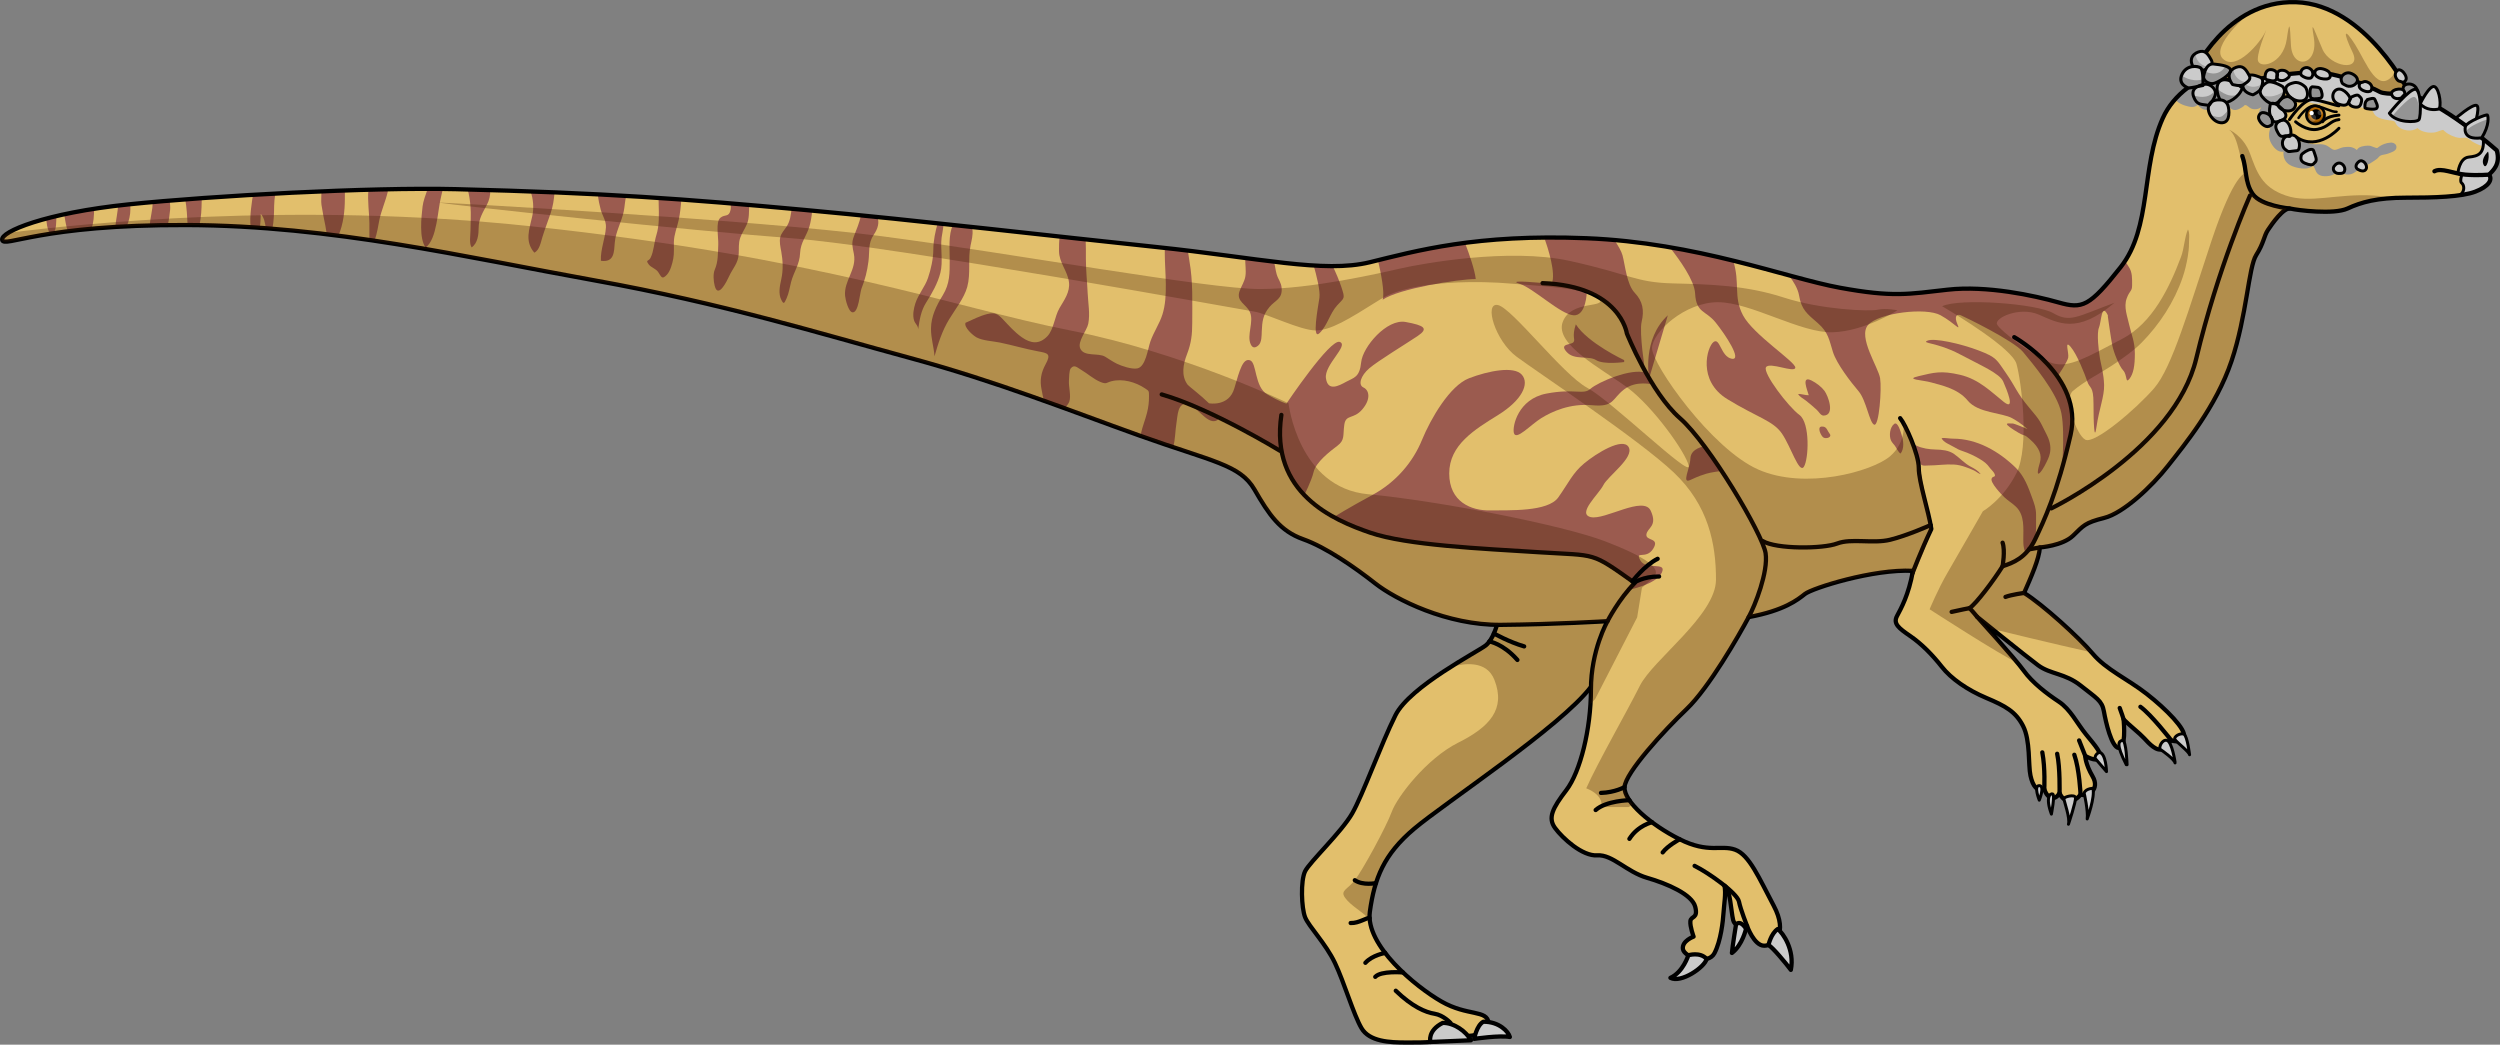<?xml version="1.0" encoding="utf-8"?>
<!-- Generator: Adobe Illustrator 16.0.0, SVG Export Plug-In . SVG Version: 6.00 Build 0)  -->
<!DOCTYPE svg PUBLIC "-//W3C//DTD SVG 1.1//EN" "http://www.w3.org/Graphics/SVG/1.1/DTD/svg11.dtd">
<svg version="1.1" id="Layer_1" xmlns="http://www.w3.org/2000/svg" xmlns:xlink="http://www.w3.org/1999/xlink" x="0px" y="0px"
	 width="584.481px" height="244.238px" viewBox="0 0 584.481 244.238" enable-background="new 0 0 584.481 244.238"
	 xml:space="preserve">
<rect x="0" y="0" width="584.481" height="244.238" fill="#808080" stroke="none"/>
<g>
	<g>
		<path fill="#E2BF6C" d="M349.981,146.08c0,0-0.875,3.391-2.616,4.807s-17.742,9.579-21.117,16.328s-7.62,18.613-10.124,22.968
			s-9.907,11.321-10.995,13.498s-0.871,8.6,0,10.776s4.789,6.097,6.967,10.668s4.354,12.082,6.205,15.238s6.53,3.374,10.559,3.374
			s9.471,0.11,11.104-2.067c1.741,1.088,8.381,0.653,8.055-2.504s-4.898-1.524-10.994-5.008s-17.853-13.172-16.764-21.009
			s3.265-13.389,10.341-19.375s34.384-23.947,41.357-33.199c4.035-7.511,12.961-12.735,12.961-12.735l-18.505-7.946L349.981,146.08z
			"/>
		<path opacity="0.3" fill="#3F1B00" d="M349.981,146.08c0,0-0.875,3.391-2.616,4.807c-0.765,0.622-4.278,2.545-8.266,5.077
			c3.285-0.953,8.469-1.603,10.273,2.962c2.719,6.877-1.119,11.035-8.477,14.714s-14.233,12.635-15.514,16.153
			s-6.877,13.755-8.637,15.994s-3.519,2.398-2.239,4.158s4.159,3.359,5.118,4.479c0.144,0.168,0.346,0.229,0.578,0.229
			c-0.029-0.507-0.012-1.009,0.057-1.503c1.089-7.837,3.265-13.389,10.341-19.375s34.384-23.947,41.357-33.199
			c4.035-7.511,12.961-12.735,12.961-12.735l-18.505-7.946L349.981,146.08z"/>
		<path fill="none" stroke="#000000" stroke-linecap="round" stroke-linejoin="round" stroke-miterlimit="10" d="M349.981,146.08
			c0,0-0.875,3.391-2.616,4.807s-17.742,9.579-21.117,16.328s-7.62,18.613-10.124,22.968s-9.907,11.321-10.995,13.498
			s-0.871,8.6,0,10.776s4.789,6.097,6.967,10.668s4.354,12.082,6.205,15.238s6.53,3.374,10.559,3.374s9.471,0.11,11.104-2.067
			c1.741,1.088,8.381,0.653,8.055-2.504s-4.898-1.524-10.994-5.008s-17.853-13.172-16.764-21.009s3.265-13.389,10.341-19.375
			s34.384-23.947,41.357-33.199c4.035-7.511,12.961-12.735,12.961-12.735l-18.505-7.946L349.981,146.08z"/>
		<path fill="#CBCBCB" d="M334.404,243.609c0,0-0.729-2.65,2.894-4.462c2.635-0.056,5.488,1.975,6.586,4.061
			C339.822,243.373,334.404,243.609,334.404,243.609z"/>
		<path fill="none" stroke="#000000" stroke-linecap="round" stroke-linejoin="round" stroke-miterlimit="10" d="M334.404,243.609
			c0,0-0.729-2.65,2.894-4.462c2.635-0.056,5.488,1.975,6.586,4.061C339.822,243.373,334.404,243.609,334.404,243.609z"/>
		<path fill="#CBCBCB" d="M344.655,242.879c0,0,0.545-3.127,2.137-4.006c3.678-0.056,5.873,2.304,6.202,3.566
			C350.579,242.001,344.655,242.879,344.655,242.879z"/>
		<path fill="none" stroke="#000000" stroke-linecap="round" stroke-linejoin="round" stroke-miterlimit="10" d="M344.655,242.879
			c0,0,0.545-3.127,2.137-4.006c3.678-0.056,5.873,2.304,6.202,3.566C350.579,242.001,344.655,242.879,344.655,242.879z"/>
		<path fill="none" stroke="#000000" stroke-linecap="round" stroke-linejoin="round" stroke-miterlimit="10" d="M339.114,239.146
			c0,0-1.652-1.811-3.737-2.14s-5.213-1.646-9.055-5.378"/>
		<path fill="#E2BF6C" d="M476.904,127.989c0,0,5.293-0.378,7.751-2.741s2.742-3.024,7.279-4.159s11.154-7.373,14.936-12.194
			s11.249-13.804,14.841-24.485s3.971-21.931,5.767-24.767s1.796-4.443,2.741-5.861s3.688-5.388,5.294-5.01
			s10.115,1.461,13.329-0.025s6.9-2.526,13.612-2.526s13.044-0.189,16.259-1.418s4.066-2.835,3.215-3.97
			c0.851-0.945,2.741-2.362,1.796-5.671c0,0-10.471-9.375-19.408-12.927s-18.677-8.707-27.614-8.822s-25.896,2.75-31.053,14.208
			s-2.521,25.555-9.854,34.835s-8.937,9.843-14.552,8.244s-16.729-4.005-25.896-2.974s-12.722,1.834-25.211-0.458
			s-33.458-10.542-59.239-11.573s-39.875,2.98-50.646,5.615s-25.896-1.032-49.844-3.553s-55.229-6.188-82.615-8.708
			s-46.354-3.952-81.218-4.826c-19.787-0.496-56.905,1.529-76.478,3.554S0.063,54.188,0.514,56.1s8.999-3.601,43.081-3.487
			s65.351,7.535,95.384,12.935s52.98,12.485,73.677,18.109s36.893,12.147,53.878,18.222s23.397,6.75,26.771,12.599
			s5.961,9.674,11.36,11.586s12.149,6.637,16.873,10.349s16.758,9.785,29.356,9.673s24.93-0.861,24.93-0.861s-3.875,6.75-3.875,16
			s-2.5,19.25-5.75,23.5s-4.375,6.5-2.625,8.875s6.375,6.625,9.875,6.375s6.875,3.875,11.625,5.25s10.5,3.875,11.25,6.75
			s-1,2.125-1.125,3.375s0.75,3.625,0.75,3.625s-2.75,1-2.5,2.875s5.875,3.875,7.375,1s2-7.5,2.125-9.5s0.5-3.25,0.125-5.125
			c1.375,0.75,1.625,4.875,2.125,6.875s3.25,1.375,3.25,1.375s1.625,4.625,4,4.625s5.654-2.906,2.231-9.355
			s-5.706-11.906-9.029-13.097s-6.201,0.941-12.948-2.432s-13.095-8.83-12.896-12.204s9.229-13.197,14.486-18.208
			s12.205-17.166,14.536-21.531c8.334-1.538,11.46-4.067,13.146-5.407s15.974-5.903,25.251-5.407
			c-0.993,5.656-2.779,8.781-3.722,10.567s0.397,2.827,3.076,4.663s5.208,4.415,7.392,7.193s5.953,5.408,10.418,7.293
			s6.847,3.176,8.583,6.549s1.19,9.129,1.736,11.609s1.538,3.77,3.225,3.175c0.844,2.431,2.531,2.729,3.572,0.894
			c0.992,2.431,3.473,2.331,4.911,0.347c1.835,0.646,4.563-1.24,2.827-4.217s-1.736-4.812-1.736-4.812s2.53,1.487,3.324,0.545
			s-0.943-2.877-3.126-5.556s-3.621-5.854-6.399-7.689s-6.151-4.414-8.186-7.242s-10.914-12.602-10.914-12.602
			s11.409,9.229,14.287,11.361s6.3,1.836,9.972,4.763s4.962,3.473,5.408,6.003s1.784,8.384,3.472,8.582s1.241-5.457,1.142-6.697
			c1.29,1.34,3.72,3.225,4.812,4.415s3.027,3.323,4.416,2.431s1.736-1.984,1.736-1.984s2.48,0.942,3.125-0.744
			s-4.167-6.548-8.682-10.07s-9.476-5.657-12.65-9.427s-11.707-11.51-16.023-14.188
			C474.858,134.896,476.768,130.606,476.904,127.989z"/>
		<path fill="#CBCBCB" d="M581.928,40.832c0.851-0.945,2.741-2.362,1.796-5.671c0,0-1.2-1.073-3.13-2.63
			c0.2,3.414-1.148,3.972-3.409,4.194s-2.557,3.824-2.557,3.824l0.913,0.383c0,0-0.537,1.521,0,1.892s0.799,1.795-0.28,2.668
			l0.171,0.099c1.287-0.198,2.403-0.453,3.281-0.789C581.928,43.573,582.779,41.967,581.928,40.832z"/>
		<path fill="#CBCBCB" d="M582.57,34.163c-2.957-2.506-11.096-9.084-18.255-11.929c-1.767-0.702-3.564-1.467-5.381-2.242
			c-0.847,0.076-1.745,0.339-2.159,1.038c-0.31-0.574-0.658-0.924-1.285-1.266c-0.268-0.145-0.638-0.334-0.941-0.391
			c-0.235-0.044-0.579,0.079-0.788-0.052c-0.241-0.15-0.526-0.744-0.697-0.97c-0.532-0.707-0.974-1.023-1.803-1.361
			c-1.659-0.675-3.279-1.207-5.085-1.194c-0.913,0.007-2.126,0.603-2.967,0.405c-0.267-0.063-0.569-0.339-0.824-0.453
			c-0.938-0.422-2.021-0.529-3.035-0.56c-1.537-0.045-2.849,0.204-4.251,0.832c-0.322,0.144-0.585,0.435-0.905,0.534
			c-0.473,0.148-1.244-0.01-1.73-0.006c-1.401,0.011-2.795,0.297-3.552,1.609c-0.513,0.887-0.471,2.203,0.292,2.945
			c0.685,0.667,1.855,0.774,2.759,0.774c0.81-0.001,1.919-0.546,2.593-0.276c0.16,0.063,0.44,0.419,0.586,0.525
			c0.355,0.259,0.748,0.464,1.145,0.652c1.28,0.606,2.659,0.948,4.033,1.268c1.318,0.307,2.227,0.313,3.394-0.21
			c0.507-0.227,0.724-0.154,1.231-0.082c0.481,0.068,1.044-0.11,1.475-0.056c0.299,0.037,0.32,0.098,0.66,0.305
			c0.604,0.366,1.644,0.711,2.364,0.688l0.271-0.454c0.352,0.277,0.816,0.47,1.098,0.555c0.792,0.238,1.627,0.408,2.44,0.557
			c0.228,0.041,0.804-0.005,1.009,0.096c0.41,0.201,0.693,1.234,1.17,1.625c0.816,0.668,1.958,0.855,2.962,1.026
			c0.326,0.056,1.125,0.095,1.397,0.282c0.246,0.169,0.367,0.635,0.551,0.862c1.079,1.33,3.502,1.718,4.834,0.682
			c0.881,0.971,2.852,1.261,4.116,1.018c0.535-0.103,1.037-0.377,1.562-0.507c0.468-0.115,0.266-0.126,0.712,0.278
			c0.833,0.753,2.25,1.391,3.354,1.512c0.541,0.06,1.111-0.071,1.647-0.003c0.553,0.07,0.89,0.525,1.429,0.863
			C579.301,33.905,581.014,34.554,582.57,34.163z"/>
		<path fill="#949494" d="M558.938,33.339c-1.011,0.064-1.968,0.401-2.761,0.969c-0.485,0.347-0.284,0.369-0.889,0.197
			c-0.686-0.194-0.957-0.486-1.715-0.457c-0.824,0.032-2.16,0.174-2.55,1.021c-0.977-0.788-1.859-0.835-3.134-0.648
			c-0.652,0.096-1.242,0.479-1.844,0.6c-0.742,0.15-1.277-0.579-1.989-0.947c-1.216-0.628-2.546-0.198-3.694-0.408
			c-0.491-0.09-1.228-0.437-1.792-0.552c-0.556-0.114-1.12-0.094-1.699-0.094c-0.172-0.564-0.37-1-0.834-1.373
			c-0.604-0.485-0.704-0.404-0.71-1.274c-0.005-0.764-0.119-1.234-0.517-1.89c-0.188-0.309-0.648-0.648-0.771-0.958
			c-0.12-0.3,0.05-0.717,0.063-1.021c0.043-0.951,0.122-2.066-0.211-2.966c-0.539-1.455-1.496-1.995-2.859-2.586
			c-0.806-0.35-1.277-0.981-2.281-1.181c-0.64-0.127-1.805-0.239-2.308,0.258c-0.354-1.185-1.255-1.575-2.438-1.822
			c-1.589-0.331-3.894-0.292-5.347,0.52c-0.582-0.655-1.623-0.717-2.44-0.764c-0.19-0.011-0.386-0.021-0.581-0.028
			c-2.672,1.351-5.104,3.064-7.039,5.213c0.184,0.292,0.348,0.556,0.697,0.797c0.527,0.363,1.105,0.613,1.728,0.791
			c1.034,0.297,1.944,0.499,2.799-0.204c0.968,1.221,2.358,1.667,3.546,0.435c1.14,0.579,2.876,1.431,3.636-0.152
			c1.072,1.422,2.159,0.979,3.473,0.072c0.343-0.236,0.122-0.323,0.513-0.316c0.334,0.005,0.947,0.65,1.262,0.788
			c0.742,0.325,1.813,0.224,2.42-0.33c-0.49,0.807-1.003,2.325-0.696,3.275c0.461,1.429,1.618,1.341,2.813,1.675
			c-0.404,1.055-0.437,2.234,0.068,3.261c0.527,1.074,1.629,2.506,3.014,2.197c-0.134,1.319,0.337,2.485,1.531,3.166
			c1.212,0.69,4.284,1.381,5.364,0.065c0.68,0.953,0.531,1.926,1.793,2.379c0.939,0.338,3.282,0.166,3.675-0.985
			c1.731,0.621,2.901,1.259,4.467,0.125c0.674-0.488,1.514-0.953,1.748-1.788c0.876,0.398,1.46-0.038,2.269-0.582
			c0.352-0.235,0.737-0.46,1.066-0.728c0.234-0.192,0.456-0.554,0.725-0.698c0.481-0.259,1.249-0.257,1.795-0.478
			c0.57-0.23,1.68-0.521,1.908-1.165C560.527,33.854,559.693,33.29,558.938,33.339z"/>
		<path opacity="0.3" fill="#3F1B00" d="M554.906,45.712c-8.625-0.506-14.768,1.945-20.502,0s-6.812-5.635-8.365-9.816
			s-4.932-5.601-4.932-5.601c2.406,1.7,2.434,7.431,4.524,12.919c1.507,3.955,6.576,5.201,9.298,5.592
			c0.205-0.058,0.402-0.076,0.583-0.034c1.606,0.378,10.115,1.461,13.329-0.025c2.638-1.22,5.597-2.138,10.281-2.429
			C557.816,46.021,556.41,45.8,554.906,45.712z"/>
		<path fill="#CBCBCB" d="M574.085,27.681c0,0,3.892-3.374,4.92-3.041s-0.85,5.981-0.85,5.981L574.085,27.681z"/>
		
			<path fill="none" stroke="#000000" stroke-width="0.7" stroke-linecap="round" stroke-linejoin="round" stroke-miterlimit="10" d="
			M574.085,27.681c0,0,3.892-3.374,4.92-3.041s-0.85,5.981-0.85,5.981L574.085,27.681z"/>
		<g>
			<path fill="#9B5B4F" d="M103.135,45.927c0.115-0.427,0.244-1.063,0.403-1.757c-1.142-0.014-2.325-0.021-3.55-0.021
				c-0.489,1.437-1.049,2.859-1.195,4.135c-0.286,2.498-0.84,7.454,0.711,9.576C102.216,55.945,102.309,48.991,103.135,45.927z"/>
			<path fill="#9B5B4F" d="M124.048,44.754c0.637,1.787,0.797,3.926,0.4,5.744c-0.665,3.054-1.852,5.859,0.465,8.571
				c1.228-0.55,1.553-2.539,1.905-3.674c0.563-1.815,1.281-3.679,1.904-5.5c0.547-1.6,0.793-3.252,0.932-4.923
				C127.829,44.896,125.961,44.824,124.048,44.754z"/>
			<path fill="#9B5B4F" d="M109.999,48.279c0.162,1.836-0.003,3.761-0.003,5.605c0,1.033-0.361,3.1,0.273,3.957
				c1.427-0.978,1.634-2.997,1.64-4.641c0.007-2.021,0.972-3.54,1.91-5.298c0.609-1.143,0.812-2.287,0.824-3.459
				c-1.729-0.052-3.492-0.102-5.304-0.149C109.714,45.583,109.883,46.956,109.999,48.279z"/>
			<path fill="#9B5B4F" d="M86.306,56.101c0.417,0.062,0.833,0.123,1.249,0.186c0.602-1.597,0.883-3.615,1.123-4.798
				c0.46-2.256,1.443-4.379,1.984-6.665c0.043-0.179,0.08-0.375,0.116-0.576c-1.517,0.03-3.063,0.067-4.636,0.11
				c-0.275,2.527,0.217,5.685,0.217,7.791c0,1.109,0.01,2.219,0,3.327C86.357,55.674,86.335,55.885,86.306,56.101z"/>
			<path fill="#9B5B4F" d="M143.74,56.642c0.218-2.535,1.579-4.753,2.09-7.237c0.221-1.077,0.271-2.409,0.569-3.602
				c-2.173-0.127-4.382-0.249-6.642-0.364c0.157,1.349,0.423,2.632,0.684,3.578c0.391,1.415,1.313,2.636,1.222,4.128
				c-0.163,2.659-1.292,5.096-1.184,7.825C143.655,61.417,143.545,58.907,143.74,56.642z"/>
			<path fill="#9B5B4F" d="M159.288,46.647c-1.764-0.128-3.533-0.251-5.313-0.37c0.012,0.571,0.008,1.091,0.017,1.448
				c0.062,2.404,0.188,4.938-0.544,7.256c-0.521,1.654-0.576,3.766-1.359,5.306c-0.456,0.896-1.256,0.381-0.426,1.523
				c0.525,0.724,1.618,0.965,2.192,1.763c0.714,0.991,0.824,1.984,2.053,0.668c0.83-0.888,1.291-2.649,1.503-3.803
				c0.23-1.26,0.11-2.55,0.134-3.83c0.033-1.843,0.745-3.368,1.127-5.165C159.019,49.804,159.181,48.225,159.288,46.647z"/>
			<path fill="#9B5B4F" d="M167.107,63.045c-0.414,0.964-0.32,2.616-0.007,3.813c0.794,3.036,2.825-1.104,3.348-2.244
				c0.889-1.938,2.137-3.034,2.261-5.265c0.073-1.315-0.09-2.472,0.346-3.736c0.396-1.149,1.101-2.095,1.57-3.211
				c0.559-1.328,0.477-2.952,0.52-4.485c-1.451-0.125-2.889-0.247-4.315-0.366c0.039,0.529,0.073,1.062-0.03,1.537
				c-0.385,1.764-1.289,0.944-2.364,1.813c-1.19,0.959-0.442,4.684-0.508,6.196C167.834,59.24,167.932,61.133,167.107,63.045z"/>
			<path fill="#9B5B4F" d="M214.648,77.025c0.364-2.355,0.658-4.385,1.92-6.359c1.342-2.1,2.667-4.453,3.282-6.872
				c0.686-2.698-0.036-5.563,0.297-8.292c0.046-0.376,0.331-1.746,0.489-3.149c-0.473-0.051-0.943-0.101-1.416-0.151
				c-0.555,2.016-0.994,3.96-1.013,6.132c-0.019,2.194-0.549,4.608-1.261,6.687c-0.721,2.102-2.261,3.787-2.941,5.906
				c-0.396,1.232-0.699,2.791-0.279,4.047C213.981,75.734,214.684,76.124,214.648,77.025z"/>
			<path fill="#9B5B4F" d="M182.687,70.146c0.55,1.036,0.643,0.849,1.229-0.451c0.521-1.152,0.71-2.504,1.021-3.709
				c0.626-2.426,2.014-4.149,2.118-6.808c0.099-2.512,1.524-3.999,2.178-6.227c0.237-0.81,0.565-2.342,0.64-3.708
				c-0.693-0.064-1.394-0.132-2.081-0.195c-0.912-0.084-1.813-0.166-2.708-0.248c-0.207,1.393-0.297,2.801-1.164,4.147
				c-0.587,0.911-1.282,1.548-1.513,2.565c-0.23,1.021,0.057,2.245,0.239,3.249c0.393,2.157,0.491,4.382,0.006,6.538
				C182.316,66.797,181.915,68.692,182.687,70.146z"/>
			<path fill="#9B5B4F" d="M80.623,46.535c0-0.671-0.003-1.339,0.011-2.004c-1.81,0.063-3.64,0.134-5.481,0.211
				c-0.002,1.137-0.122,2.302,0.006,3.157c0.243,1.631,0.592,3.309,0.923,4.948c0.092,0.457,0.183,1.182,0.321,1.931
				c0.904,0.109,1.806,0.222,2.705,0.337C80.275,52.447,80.622,49.295,80.623,46.535z"/>
			<path fill="#9B5B4F" d="M199.623,55.282c-0.611,1.561-0.3,2.515,0.006,4.071c0.729,3.693-2.38,6.257-2.053,9.833
				c0.077,0.843,0.786,3.799,1.77,3.839c1.416,0.057,1.668-4.555,2.064-5.562c0.855-2.177,1.322-4.017,1.627-6.343
				c0.317-2.418-0.165-4.171,1.265-6.283c0.988-1.46,1.331-2.888,0.796-4.105c-1.272-0.13-2.539-0.257-3.804-0.383
				C200.934,52.047,200.242,53.703,199.623,55.282z"/>
			<path fill="#9B5B4F" d="M307.124,110.303c0.537-2.24,3.763-4.748,5.555-6.092s1.254-2.418,1.612-4.927s2.15-1.164,4.211-3.583
				s1.612-4.479,0.269-5.106s-0.627-2.777,1.344-4.479s8.6-5.733,11.287-7.534s1.612-2.499-2.777-3.305s-10.033,5.822-10.392,9.406
				s-1.702,3.583-3.493,4.568s-4.3,2.329-4.748-0.818s5.465-7.692,3.225-8.498s-12.453,14.423-12.453,14.423
				s-1.434-0.358-4.479-2.143s-2.418-7.442-4.042-7.98s-2.407,2.15-3.662,6.54c-1.255,4.388-5.921,3.513-5.926,3.512
				c-2.041-1.995-4.751-4.009-4.998-4.343c-1.575-2.13-1.038-4.814-0.147-7.128c0.992-2.577,1.227-4.601,1.227-7.342
				c0-4.837,0.194-9.597-0.645-14.351c-0.129-0.73-0.221-1.638-0.384-2.534c-1.742-0.211-3.54-0.418-5.389-0.621
				c-0.008,0.379-0.005,0.756-0.005,1.104c0,4.563,0.834,10.115-0.551,14.465c-0.694,2.183-2.065,4.129-2.828,6.341
				c-0.589,1.708-1.081,5.906-3.067,6.26c-1.303,0.232-3.641-0.562-4.751-1.102c-0.96-0.468-1.832-1.09-2.742-1.64
				c-1.633-0.986-4.921,0.103-5.824-1.92c-0.715-1.601,1.566-4.228,1.872-5.775c0.458-2.319-0.034-4.872-0.141-7.205
				c-0.121-2.673-0.413-5.272-0.413-7.999c0-1.527,0.015-3.028-0.053-4.527c-1.999-0.219-4.022-0.441-6.072-0.666
				c-0.153,1.102-0.167,2.24-0.16,3.354c0.018,2.807,1.986,4.636,2.326,7.275c0.302,2.348-1.114,4.208-2.224,6.119
				c-1.139,1.962-1.319,4.995-2.832,6.565c-1.886,1.957-3.859,1.709-5.941,0.246c-1.74-1.223-3.034-2.729-4.472-4.24
				c-1.165-1.225-1.814-1.639-3.6-1.208c-1.698,0.409-3.525,1.333-5.119,2.056c-0.409,1.058,1.727,2.95,2.613,3.423
				c1.444,0.77,3.803,0.86,5.397,1.188c2.987,0.614,5.925,1.496,8.936,2.057c2.293,0.428,3.15,0.543,1.772,3.048
				c-1.047,1.902-1.385,3.729-0.933,5.884c0.138,0.653,0.295,1.643,0.548,2.621c1.617,0.579,3.22,1.16,4.814,1.742
				c0.532-0.516,0.956-1.078,1.115-1.518c0.477-1.321-0.168-3.486-0.078-4.92c0.037-0.604,0.033-2.402,0.425-2.875
				c0.818-0.987,1.517-0.196,2.338,0.28c1.525,0.885,2.99,2.239,4.613,2.905c1.447,0.594,1.365,0.131,2.56-0.176
				c2.614-0.671,5.615,0.178,7.831,1.652c0.969,0.646,0.94,0.559,0.951,1.856c0.012,1.4-0.134,2.588-0.479,3.939
				c-0.422,1.651-1.046,3.128-1.4,4.757c-0.033,0.153-0.092,0.35-0.156,0.562c2.853,1.02,5.4,1.885,7.691,2.649
				c0.499-1.821,0.468-3.889,0.773-5.709c0.272-1.624,0.254-4.66,2.441-4.412c2.134,0.242,4.554,4.694,6.739,3.971
				c0.429-0.142,0.639-0.381,0.686-0.688c3.938,2.021,11.138,5.717,14.667,7.525c0.259,5.964,5.34,10.497,5.34,10.497
				S306.587,112.543,307.124,110.303z"/>
			<path fill="#9B5B4F" d="M35.671,47.873c0.021,0.752-0.442,2.822-0.712,4.838c1.36-0.036,2.782-0.061,4.245-0.078
				c0.009-0.031,0.021-0.069,0.028-0.097c0.277-1.125,0.427-2.4,0.547-3.547c0.058-0.547-0.028-1.305-0.087-2.092
				c-1.396,0.115-2.749,0.23-4.054,0.348C35.654,47.453,35.665,47.662,35.671,47.873z"/>
			<path fill="#9B5B4F" d="M64.09,48.164c0.008-0.83,0.095-1.888,0.312-2.912c-1.766,0.094-3.523,0.192-5.269,0.294
				c0,0.001,0,0.002,0,0.003c-0.187,1.441-0.872,5.101-0.52,7.584c0.699,0.044,1.399,0.088,2.097,0.137
				c0.22-1.023,0.191-2.1,0.258-3.215c0.725,0.657,1,1.986,1.187,3.31c0.507,0.038,1.01,0.084,1.516,0.124
				C64.055,51.688,64.076,49.562,64.09,48.164z"/>
			<path fill="#9B5B4F" d="M13.175,50.515c-0.842,0.198-1.641,0.399-2.401,0.602c0.056,0.339,0.106,0.65,0.134,0.898
				c0.108,0.979,0.301,1.847,0.824,2.64c0.256-0.04,0.519-0.08,0.784-0.12C13.218,53.474,13.14,51.967,13.175,50.515z"/>
			<path fill="#9B5B4F" d="M29.643,52.912c0.533-1.313,0.841-2.729,0.836-3.946c-0.002-0.386-0.012-0.803-0.012-1.227
				c-0.121,0.013-0.25,0.024-0.37,0.037c-0.859,0.089-1.694,0.184-2.518,0.281c-0.001,1.431-0.499,3.386-0.617,5.001
				C27.827,53.006,28.724,52.957,29.643,52.912z"/>
			<path fill="#9B5B4F" d="M22.012,48.816c-2.559,0.398-4.898,0.834-7.018,1.291c0.282,1.337,0.426,2.856,0.882,3.967
				c1.659-0.208,3.483-0.407,5.485-0.589C21.91,52.149,21.975,50.4,22.012,48.816z"/>
			<path fill="#9B5B4F" d="M46.587,52.662c0.497-1.838,0.532-4.067,0.562-5.295c0.008-0.319,0.013-0.676,0.032-1.045
				c-1.316,0.094-2.607,0.19-3.873,0.288c0.346,1.867,0.472,4.168,0.553,6.007C44.773,52.621,45.678,52.647,46.587,52.662z"/>
			<path fill="#9B5B4F" d="M420.688,97.005c-2.558-1.865-8.594-9.779-7.814-11.139s6.775,1.439,6.855,0.08
				s-9.834-7.684-12.232-12.236c-2.315-4.396-0.619-7.461-2.295-12.773c-4.611-1.135-9.577-2.226-14.84-3.128
				c2.356,2.96,5.785,7.755,5.942,10.789c0.24,4.637,2.479,3.916,4.797,6.795s6.316,8.954,3.758,8.475s-2.718-5.036-4.237-3.917
				s-3.839,9.033,3.197,13.351s10.713,5.037,12.792,8.075s3.998,9.434,5.117,7.755S423.245,98.87,420.688,97.005z"/>
			<path fill="#9B5B4F" d="M222.033,60.717c0,3.19,0.053,5.561-1.609,8.296c-1.487,2.448-2.735,4.896-2.763,7.794
				c-0.022,2.323,0.663,4.264,0.819,6.494c0.853-3.023,1.785-5.949,3.416-8.641c1.422-2.348,3.518-4.948,4.236-7.574
				c0.866-3.164,0.116-6.53,0.781-9.721c0.25-1.199,0.57-2.367,0.447-3.609c-0.027-0.283-0.066-0.508-0.116-0.693
				c-1.478-0.159-2.958-0.318-4.441-0.478C221.692,54.798,222.033,58.307,222.033,60.717z"/>
			<path fill="#9B5B4F" d="M420.608,69.076c0.56,3.358,1.918,4.318,4.396,6.477s2.64,3.943,3.519,6.729s4.158,7.021,5.996,9.181
				s2.557,7.515,3.677,7.835s1.759-8.297,1.359-10.864s-5.276-9.683-2.798-12.48s13.512-4.164,16.949-2.242s4.717,3.921,3.917,2.082
				s-0.159-2.485,0.8-2.082s12.393,5.946,14.551,8.571s7.995,9.501,8.954,14.298s0,14.921,0,14.921s3.119-11.244,2.559-15.161
				s-3.198-8.714-3.198-8.714s1.998-2.959,2.238-3.998s-0.96-4.313,0.56-2.556s3.358,6.474,3.918,8.152s1.438,0.928,1.438,5.101
				s0.16,9.369,0.72,5.372s1.839-7.034,1.759-9.673s-0.639-4.397-0.959-6.156s-0.8-5.996-0.24-7.275s0.561-6.004,2.079-2.882v0.324
				c0,0,0.717,5.116,1.036,6.716s1.6,4.847,2.559,5.861s0.479,3.173,1.438,1.974s1.279-3.118,1.279-5.916s-0.8-4.397-1.279-6.556
				s-1.359-4.318-0.64-6.316s1.277-1.598,1.277-3.117s0.086-3.036-0.8-4.317c-0.23-0.333-0.53-0.813-0.853-1.345
				c-0.32,0.49-0.657,0.972-1.025,1.438c-7.333,9.28-8.937,9.843-14.552,8.244s-16.729-4.005-25.896-2.974
				s-12.722,1.834-25.211-0.458c-3.375-0.619-7.39-1.68-11.931-2.91C419.265,65.744,420.343,67.48,420.608,69.076z"/>
			<path fill="#9B5B4F" d="M442.829,99.117c-0.995,0.775-1.216,2.713-0.743,3.82c0.203,0.476,0.584,0.837,0.896,1.238
				c0.427,0.549,0.77,1.529,1.361,1.863c0.907-1.171,0.678-3.025,0.248-4.338C444.353,100.97,443.694,98.443,442.829,99.117z"/>
			<path fill="#9B5B4F" d="M456.785,104.488c0.739,0.451,1.289,0.718,2.119,0.993c1.361,0.452,2.765,1.117,3.99,1.853
				c0.912,0.548,1.623,1.071,2.223,1.931c0.313,0.447,0.994,1.017,1.196,1.521c0.366,0.912-0.399,0.399-0.682,1.094
				c-0.386,0.953,2.286,3.717,2.997,4.396c0.807,0.771,1.85,1.385,2.68,2.182c2.074,1.99,1.722,5.008,1.722,7.688
				c0,0.676,0.006,1.289,0.151,1.945c0.161,0.724,0.174,1.064,0.881,0.55c1.751-1.276,1.953-3.566,1.953-5.534v-2.778
				c0-1.447-0.397-2.514-0.896-3.886c-0.919-2.529-1.841-5.1-3.807-7.034c-3.956-3.895-9.127-6.851-14.666-6.851
				c-0.921,0-1.839-0.228-2.721-0.139C454.261,103.387,455.972,103.991,456.785,104.488z"/>
			<path fill="#9B5B4F" d="M456.762,108.602c0.977,0.051,1.862,0.267,2.787,0.598c0.661,0.235,1.315,0.481,1.95,0.784
				c0.511,0.243,1.054,0.751,1.585,0.869c-0.71-0.887-1.381-1.24-2.392-1.775c-1.406-0.743-2.542-2.033-3.846-2.94
				c-1.25-0.871-2.837-1.005-4.332-1.042c-1.478-0.037-3.118-0.26-4.471-0.912c-0.402-0.193-0.869-0.682-1.215-0.655l0.448,0.448
				c0.225,0.977,0.728,1.993,1.119,2.917c0.174,0.41,0.338,1.232,0.594,1.567c0.425,0.555,1.158,0.367,1.799,0.367
				C452.829,108.827,454.737,108.498,456.762,108.602z"/>
			<path fill="#9B5B4F" d="M426.259,102.259c0.629,0.445,2.192-0.011,1.472-0.89c-0.489-0.598-0.616-1.528-1.498-1.635
				c-0.151-0.019-0.28-0.02-0.389-0.006C424.74,99.87,425.758,101.904,426.259,102.259z"/>
			<path fill="#9B5B4F" d="M422.213,93.667c0.867,0.693,1.73,1.411,2.548,2.161c0.434,0.398,0.926,1.335,1.552,1.332
				c2.8-0.013,1.103-4.652,0.209-5.82c-0.729-0.956-1.911-1.83-2.978-2.368c-2.521-1.273-1.013,2.189-0.676,3.426
				c-0.846,0.044-1.688-0.355-2.48-0.271C420.722,92.773,421.647,93.214,422.213,93.667z"/>
			<path fill="#9B5B4F" d="M468.479,93.973c-2.839-2.24-5.749-5.301-10.229-6.346s-6.121-0.522-9.63,0.299s0.903,0.896,2.915,1.493
				s6.117,1.314,8.506,4.24s8.062,2.826,10.376,4.107s3.583,2.551,3.583,2.551s-3.284-1.433-3.583-1.313s-2.836-0.553,0.448,1.537
				s1.79,0.448,3.881,2.314s2.674,3.583,2.158,5.3s-0.754,3.135,0,2.389s1.649-2.688,1.649-2.688c0.074-0.373,1.792-2.613,0-6.121
				s-1.297-3.061-4.194-6.494s-3.121-4.777-5.36-7.987s-2.165-3.696-6.42-5.319s-10.376-2.967-11.943-2.295s2.24,0.374,7.465,3.136
				s9.419,4.554,10.233,6.42S471.317,96.213,468.479,93.973z"/>
			<path fill="#9B5B4F" d="M362.771,66.33c-2.125-0.131-10.854-1.061-7.539,0s9.585,7.159,12.631,7.38s3.119-5.562,3.119-5.562
				s6.614,2.455,8.773,7.902s4.875,10.762,4.875,10.762s-1.448-8.981-0.821-11.604s0.268-4.772-1.613-6.743
				s-2.239-6.448-2.866-8.778c-0.267-0.991-1.068-2.337-1.901-3.559c-2.145-0.188-4.313-0.346-6.531-0.435
				c-3.499-0.14-6.775-0.185-9.865-0.154C361.897,57.971,363.846,64.004,362.771,66.33z"/>
			<path fill="#9B5B4F" d="M395.201,107.179c-0.113,2.443-2.147,6.035,0,5.03s2.712-1.126,3.729-1.461s3.577-0.646,3.577-0.646
				l-4.014-5.747C398.494,104.355,395.314,104.735,395.201,107.179z"/>
			<path fill="#9B5B4F" d="M308.47,69.638c-0.358,2.322-1.801,10.025,0.04,8.234s2.379-4.567,4.081-6.449s1.971-1.434,0.985-4.39
				c-0.497-1.491-1.297-3.346-1.969-4.818c-1.426,0.002-2.925-0.053-4.484-0.146C307.731,64.187,308.723,68.002,308.47,69.638z"/>
			<path fill="#9B5B4F" d="M382.196,136.3c-0.52,0.52-1.016,1.069-1.489,1.63c0.037-0.008,6.517-1.307,7.803-4.029
				c1.29-2.73-3.642-0.456-5.007-2.884s1.365-0.075,3.002-2.73s-1.788-1.745-1.586-3.339s2.681-1.896,1.012-5.538
				s-10.773,2.276-14.036,1.482s1.896-5.352,2.959-7.476s7.283-6.449,5.918-8.877s-7.663,1.518-10.395,3.793
				s-3.642,4.553-6.069,7.967s-11.531,2.959-15.932,3.034s-9.56-1.973-9.56-8.648s5.918-10.242,11.456-13.68s7.359-7.26,5.538-9.385
				s-7.89-0.91-12.366,0.813s-8.952,9.43-11.001,14.438s-5.918,9.787-11.607,12.861c-5.667,3.062-8.988,5.142-9.016,5.159
				c2.99,1.646,6.038,2.795,8.548,3.652c8.6,2.938,25.799,3.701,39.514,4.572S371.746,128.897,382.196,136.3z"/>
			<path fill="#9B5B4F" d="M291.168,64.558c-0.193,1.275-0.947,2.315-1.371,3.515c-0.86,2.434,1.596,3.022,2.435,4.923
				c0.964,2.183-0.787,5.37,0.161,7.463c0.353,0.776,0.882,1.063,1.751,0.342c0.868-0.72,0.804-2.291,0.847-3.328
				c0.099-2.314,0.277-3.867,1.774-5.662c1.402-1.681,3.096-1.876,2.872-4.513c-0.11-1.288-0.815-1.962-1.163-3.182
				c-0.296-1.035-0.359-1.973-0.633-2.934c-2.124-0.257-4.355-0.546-6.704-0.857C291.076,61.727,291.376,63.182,291.168,64.558z"/>
			<path fill="#9B5B4F" d="M385.553,88.405c-0.231-0.392-0.479-0.812-0.708-1.21c-3.304-1.309-11.326,2.188-13.006,3.707
				s-3.677-0.159-10.313,1.12s-7.978,7.666-7.596,9.193c0.479,1.918,3.918-1.918,6.396-3.449s6.715-3.506,11.912-3.026
				s4.557-1.439,7.435-3.678s6.781-1.148,6.781-1.148s-0.409-0.677-0.894-1.494l4.365-14.71
				C383.932,79.277,385.5,88.116,385.553,88.405z"/>
			<path fill="#9B5B4F" d="M323.251,70.078c3.763-2.598,17.647-4.838,21.769-4.838c-0.24-2.155-1.451-5.662-2.526-8.466
				c-8.374,1.087-14.822,2.698-20.339,4.065C322.858,63.852,323.776,68.444,323.251,70.078z"/>
			<path fill="#9B5B4F" d="M366.268,82.281c1.809,2.023,5.086,0.781,6.895,1.911s6.556,0.452,6.556,0.452v-0.452
				c0,0-8.478-3.957-11.303-8.364c-1.017,3.052,0.001,3.503-0.564,4.182S364.459,80.258,366.268,82.281z"/>
		</g>
		<path fill="none" stroke="#000000" stroke-linecap="round" stroke-linejoin="round" stroke-miterlimit="10" d="M476.904,127.989
			c0,0,5.293-0.378,7.751-2.741s2.742-3.024,7.279-4.159s11.154-7.373,14.936-12.194s11.249-13.804,14.841-24.485
			s3.971-21.931,5.767-24.767s1.796-4.443,2.741-5.861s3.688-5.388,5.294-5.01s10.115,1.461,13.329-0.025s6.9-2.526,13.612-2.526
			s13.044-0.189,16.259-1.418s4.066-2.835,3.215-3.97c0.851-0.945,2.741-2.362,1.796-5.671c0,0-10.471-9.375-19.408-12.927
			s-18.677-8.707-27.614-8.822s-25.896,2.75-31.053,14.208s-2.521,25.555-9.854,34.835s-8.937,9.843-14.552,8.244
			s-16.729-4.005-25.896-2.974s-12.722,1.834-25.211-0.458s-33.458-10.542-59.239-11.573s-39.875,2.98-50.646,5.615
			s-25.896-1.032-49.844-3.553s-55.229-6.188-82.615-8.708s-46.354-3.952-81.218-4.826c-19.787-0.496-56.905,1.529-76.478,3.554
			S0.063,54.188,0.514,56.1s8.999-3.601,43.081-3.487s65.351,7.535,95.384,12.935s52.98,12.485,73.677,18.109
			s36.893,12.147,53.878,18.222s23.397,6.75,26.771,12.599s5.961,9.674,11.36,11.586s12.149,6.637,16.873,10.349
			s16.758,9.785,29.356,9.673s24.93-0.861,24.93-0.861s-3.875,6.75-3.875,16s-2.5,19.25-5.75,23.5s-4.375,6.5-2.625,8.875
			s6.375,6.625,9.875,6.375s6.875,3.875,11.625,5.25s10.5,3.875,11.25,6.75s-1,2.125-1.125,3.375s0.75,3.625,0.75,3.625
			s-2.75,1-2.5,2.875s5.875,3.875,7.375,1s2-7.5,2.125-9.5s0.594-4.429,0.219-6.304c1.375,0.75,1.531,6.054,2.031,8.054
			s3.25,1.375,3.25,1.375s1.625,4.625,4,4.625s5.654-2.906,2.231-9.355s-5.706-11.906-9.029-13.097s-6.201,0.941-12.948-2.432
			s-13.095-8.83-12.896-12.204s9.229-13.197,14.486-18.208s12.205-17.166,14.536-21.531c8.334-1.538,11.46-4.067,13.146-5.407
			s15.974-5.903,25.251-5.407c-0.993,5.656-2.779,8.781-3.722,10.567s0.397,2.827,3.076,4.663s5.208,4.415,7.392,7.193
			s5.953,5.408,10.418,7.293s6.847,3.176,8.583,6.549s1.19,9.129,1.736,11.609s1.538,3.77,3.225,3.175
			c0.844,2.431,2.531,2.729,3.572,0.894c0.992,2.431,3.473,2.331,4.911,0.347c1.835,0.646,4.563-1.24,2.827-4.217
			s-1.736-4.812-1.736-4.812s2.53,1.487,3.324,0.545s-0.943-2.877-3.126-5.556s-3.621-5.854-6.399-7.689s-6.151-4.414-8.186-7.242
			s-10.914-12.602-10.914-12.602s11.409,9.229,14.287,11.361s6.3,1.836,9.972,4.763s4.962,3.473,5.408,6.003
			s1.784,8.384,3.472,8.582s1.241-5.457,1.142-6.697c1.29,1.34,3.72,3.225,4.812,4.415s3.027,3.323,4.416,2.431
			s1.736-1.984,1.736-1.984s2.48,0.942,3.125-0.744s-4.167-6.548-8.682-10.07s-9.476-5.657-12.65-9.427s-11.707-11.51-16.023-14.188
			C474.858,134.896,476.768,130.606,476.904,127.989z"/>
		<path fill="#E2BF6C" d="M512.688,17.27c0,0,7.673-17.287,24.077-16.758s26.615,21.346,26.615,21.346s-5.624,0.35-6.947-0.355
			s-9.702-4.851-16.229-4.586s-10.225,1.3-14.458,1.917S512.688,17.27,512.688,17.27z"/>
		<path opacity="0.3" fill="#3F1B00" d="M563.38,21.857c0,0-1.098-2.229-3.139-5.242c-0.107,0.138-0.218,0.257-0.323,0.408
			c-3.936,5.619-6.612-2.313-9.286-6.563s-2.915-2.991-0.632,1.731s-5.195,3.464-7-0.63s-2.909-7.77-2.056-2.846
			c1.167,6.732-5.045,7.707-5.338,1.822c-0.239-4.806-0.312-6.083-0.972-1.417c-0.867,6.127-6.766,7.169-6.78,4.729
			s2.78-8.586,1.714-6.304s-6.727,9.21-9.855,6.219c-3.109-2.974,6.208-10.738,6.32-10.833
			c-9.045,4.649-13.346,14.337-13.346,14.337s8.825,2.181,13.059,1.563s7.932-1.652,14.458-1.917s14.905,3.881,16.229,4.586
			S563.38,21.857,563.38,21.857z"/>
		<path fill="none" stroke="#000000" stroke-linecap="round" stroke-linejoin="round" stroke-miterlimit="10" d="M512.688,17.27
			c0,0,7.673-17.287,24.077-16.758s26.615,21.346,26.615,21.346s-5.624,0.35-6.947-0.355s-9.702-4.851-16.229-4.586
			s-10.225,1.3-14.458,1.917S512.688,17.27,512.688,17.27z"/>
		<path fill="none" stroke="#000000" stroke-linecap="round" stroke-linejoin="round" stroke-miterlimit="10" d="M581.928,40.832
			c0,0-2.762,0.227-5.518,0s-5.681-1.689-7.257-0.789"/>
		<path fill="#CBCBCB" d="M576.41,29.533c0,0-1.031,3.349,3.797,2.688c1.88-2.995,1.512-5.084,1.327-5.329
			S576.753,28.489,576.41,29.533z"/>
		<path fill="#949494" d="M580.207,32.221c1.169-1.862,1.468-3.373,1.482-4.31c-0.81,0.088-4.658,1.702-4.971,2.655
			c0,0-0.104,0.343-0.09,0.786C577.059,32.006,578.041,32.518,580.207,32.221z"/>
		
			<path fill="none" stroke="#000000" stroke-width="0.7" stroke-linecap="round" stroke-linejoin="round" stroke-miterlimit="10" d="
			M576.41,29.533c0,0-1.031,3.349,3.797,2.688c1.88-2.995,1.512-5.084,1.327-5.329S576.753,28.489,576.41,29.533z"/>
		<path fill="#CBCBCB" d="M565.828,24.241c0,0,2.233-4.616,3.406-3.956s1.644,5.005,0.858,5.215
			C569.308,25.711,567.159,25.842,565.828,24.241z"/>
		
			<path fill="none" stroke="#000000" stroke-width="0.7" stroke-linecap="round" stroke-linejoin="round" stroke-miterlimit="10" d="
			M565.828,24.241c0,0,2.233-4.616,3.406-3.956s1.644,5.005,0.858,5.215C569.308,25.711,567.159,25.842,565.828,24.241z"/>
		<g>
			<g>
				<g>
					<circle fill="#452500" cx="541.337" cy="26.869" r="2.133"/>
					<circle fill="#482700" cx="541.342" cy="26.863" r="2.114"/>
					<circle fill="#4B2900" cx="541.346" cy="26.857" r="2.095"/>
					<circle fill="#4F2B00" cx="541.352" cy="26.852" r="2.076"/>
					<circle fill="#522D00" cx="541.356" cy="26.846" r="2.057"/>
					<circle fill="#552F00" cx="541.36" cy="26.84" r="2.038"/>
					<circle fill="#583000" cx="541.365" cy="26.834" r="2.019"/>
					<circle fill="#5B3200" cx="541.369" cy="26.829" r="2"/>
					<circle fill="#5F3400" cx="541.375" cy="26.823" r="1.981"/>
					<circle fill="#623600" cx="541.379" cy="26.817" r="1.962"/>
					<circle fill="#653800" cx="541.383" cy="26.811" r="1.943"/>
					<circle fill="#683A00" cx="541.388" cy="26.805" r="1.924"/>
					<circle fill="#6B3C00" cx="541.392" cy="26.799" r="1.905"/>
					<circle fill="#6F3E00" cx="541.397" cy="26.793" r="1.886"/>
					<circle fill="#724000" cx="541.402" cy="26.788" r="1.867"/>
					<circle fill="#754200" cx="541.406" cy="26.782" r="1.848"/>
					<circle fill="#784400" cx="541.411" cy="26.776" r="1.829"/>
					<circle fill="#7B4600" cx="541.415" cy="26.771" r="1.81"/>
					<circle fill="#7F4700" cx="541.42" cy="26.765" r="1.791"/>
					<circle fill="#824900" cx="541.425" cy="26.759" r="1.771"/>
					<circle fill="#854B00" cx="541.429" cy="26.753" r="1.752"/>
					<circle fill="#884D00" cx="541.434" cy="26.747" r="1.733"/>
					<circle fill="#8B4F00" cx="541.438" cy="26.742" r="1.714"/>
					<circle fill="#8F5100" cx="541.443" cy="26.736" r="1.695"/>
					<circle fill="#925300" cx="541.448" cy="26.73" r="1.676"/>
					<circle fill="#955500" cx="541.452" cy="26.724" r="1.657"/>
					<circle fill="#985700" cx="541.457" cy="26.718" r="1.638"/>
					<circle fill="#9B5900" cx="541.461" cy="26.712" r="1.619"/>
					<circle fill="#9F5B00" cx="541.466" cy="26.707" r="1.6"/>
					<circle fill="#A25D00" cx="541.471" cy="26.701" r="1.581"/>
					<circle fill="#A55E00" cx="541.475" cy="26.695" r="1.562"/>
					<circle fill="#A86000" cx="541.479" cy="26.689" r="1.543"/>
					<circle fill="#AB6200" cx="541.484" cy="26.684" r="1.524"/>
					<circle fill="#AF6400" cx="541.489" cy="26.678" r="1.505"/>
					<circle fill="#B26600" cx="541.494" cy="26.672" r="1.486"/>
					<circle fill="#B56800" cx="541.498" cy="26.666" r="1.467"/>
				</g>
				<circle cx="541.498" cy="26.752" r="1.208"/>
				<circle fill="#FFFFFF" cx="540.439" cy="26.443" r="0.505"/>
				<circle opacity="0.2" fill="#FFFFFF" cx="540.584" cy="27.56" r="0.878"/>
				<circle opacity="0.2" fill="#FFFFFF" cx="542.411" cy="26.325" r="0.585"/>
			</g>
			
				<circle fill="none" stroke="#000000" stroke-width="0.595" stroke-linecap="round" stroke-linejoin="round" stroke-miterlimit="10" cx="541.337" cy="26.869" r="2.133"/>
		</g>
		<path fill="#CBCBCB" d="M524.232,20.571c0,0-3.133-2.591-4.929-1.755s-0.752,4.595,0.334,5.096S523.606,22.66,524.232,20.571z"/>
		<path fill="#949494" d="M523.789,21.493c-1.854,2.117-4.797-0.188-5.453-0.751c-0.011,1.332,0.636,2.862,1.302,3.17
			C520.558,24.337,522.755,23.138,523.789,21.493z"/>
		
			<path fill="none" stroke="#000000" stroke-width="0.7" stroke-linecap="round" stroke-linejoin="round" stroke-miterlimit="10" d="
			M542.996,28.472c0,0,0.651-1.271,3.828-1.561"/>
		
			<path fill="none" stroke="#000000" stroke-width="0.7" stroke-linecap="round" stroke-linejoin="round" stroke-miterlimit="10" d="
			M524.232,20.571c0,0-3.133-2.591-4.929-1.755s-0.752,4.595,0.334,5.096S523.606,22.66,524.232,20.571z"/>
		
			<path fill="none" stroke="#000000" stroke-width="0.595" stroke-linecap="round" stroke-linejoin="round" stroke-miterlimit="10" d="
			M537.387,27.561c0,0,2.098-3.217,4.111-2.809s3.701,1.49,4.764,1.387"/>
		
			<path fill="none" stroke="#000000" stroke-width="0.7" stroke-linecap="round" stroke-linejoin="round" stroke-miterlimit="10" d="
			M535.262,27.959c0,0,3.26-4.924,5.474-4.674s5.589,1.49,6.089,1.451"/>
		
			<path fill="none" stroke="#000000" stroke-width="0.7" stroke-linecap="round" stroke-linejoin="round" stroke-miterlimit="10" d="
			M536.699,28.472c0,0,2.5,2.251,5.125,1.751s2.938-2.027,5-2.264"/>
		<path fill="#CBCBCB" d="M549.434,23.276c0.273-0.469-1.433-2.801-2.895-2.407s-1.682,2.82,0.285,3.493
			S548.907,24.179,549.434,23.276z"/>
		<path fill="#CBCBCB" d="M539.024,20.415c0,0-1.257-1.404-2.689-1.082s-2.573,0.953-1.521,2.611s3.188,2.059,4.094,1.332
			S539.463,21.146,539.024,20.415z"/>
		<path fill="#CBCBCB" d="M533.645,20.221c0,0-2.572-1.568-3.654-0.936s-2.31,1.927-1.023,3.429s2.485,1.855,3.45,1.284
			S534.813,21.43,533.645,20.221z"/>
		<path fill="#A3A3A3" d="M533.962,21.324c0,0-2.398,1.963-5.044,0.909c-0.021,0.126-0.032,0.237-0.047,0.354
			c0.032,0.042,0.06,0.084,0.096,0.126c1.286,1.502,2.485,1.855,3.45,1.284c0.658-0.39,1.532-1.442,1.651-2.456L533.962,21.324z"/>
		<path fill="#949494" d="M532.578,24.331c-0.092,0.433,0.544,1.37,1.889,1.577s2.083-0.499,2.223-1.36s-1.201-2.088-2.048-1.971
			S532.795,23.307,532.578,24.331z"/>
		<path fill="#CBCBCB" d="M526.716,22.17c0,0,1.758-0.761,2.005-1.726s0.627-2.047-0.426-2.427s-2.369-0.936-3.246,0.117
			S523.616,21.439,526.716,22.17z"/>
		<path fill="#A3A3A3" d="M524.451,20.503c0.217,0.699,0.867,1.338,2.265,1.667c0,0,1.758-0.761,2.005-1.726
			c0.067-0.263,0.142-0.532,0.197-0.796c-2.691,1.616-4.455-0.351-4.466-0.362c0,0.001-0.001,0.002-0.001,0.004V20.503z"/>
		<path fill="#CBCBCB" d="M549.71,22.714c0,0,1.366-0.744,1.708-0.381s0.854,0.62,0.684,1.41s-0.406,1.451-1.495,1.302
			s-1.55-0.788-1.469-1.227S549.71,22.714,549.71,22.714z"/>
		<path fill="#949494" d="M553.468,23.276c0.534-0.11,1.58-0.552,1.772,0s0.855,1.534,0.428,2.025s-2.69,0.064-2.733,0
			s-0.195-1.585,0.533-1.9"/>
		<path fill="#CBCBCB" d="M513.095,16.17c0,0,1.829,0.569,2.646-0.002c0.816-0.57,1.81-1.144,1.259-2.117
			c-0.55-0.975-1.187-2.254-2.537-2.027C513.11,12.25,511.221,13.596,513.095,16.17z"/>
		<path fill="#A3A3A3" d="M512.465,13.43c-0.292,0.672-0.215,1.58,0.63,2.74c0,0,1.829,0.569,2.646-0.002
			c0.223-0.155,0.454-0.311,0.669-0.475c-3.095-0.529-3.15-3.17-3.15-3.186c-0.001,0-0.002,0.001-0.004,0.002L512.465,13.43z"/>
		
			<path fill="none" stroke="#000000" stroke-width="0.7" stroke-linecap="round" stroke-linejoin="round" stroke-miterlimit="10" d="
			M513.095,16.17c0,0,1.829,0.569,2.646-0.002c0.816-0.57,1.81-1.144,1.259-2.117c-0.55-0.975-1.187-2.254-2.537-2.027
			C513.11,12.25,511.221,13.596,513.095,16.17z"/>
		<path fill="#949494" d="M540.735,20.305c0.872,0.142,1.628-0.129,1.97,0.918s0.235,1.706-0.384,1.782s-2.028,0.334-2.178-0.436
			S539.959,20.179,540.735,20.305z"/>
		<path fill="#CBCBCB" d="M519.077,23.367c0,0-2.205-0.276-2.707,1.369s1.236,4.119,3.206,3.964s1.572-3.188,1.313-3.984
			S519.933,23.351,519.077,23.367z"/>
		<path fill="#949494" d="M521.062,25.581c-0.364,0.487-0.879,1.086-1.481,1.534c-0.674,0.502-1.92,0.139-2.89-0.28
			c0.573,1.076,1.685,1.96,2.886,1.865C521.084,28.581,521.204,26.779,521.062,25.581z"/>
		<path fill="#CBCBCB" d="M516.436,24.66c0,0,1.747-2.008,1.516-3.128s-1.43-1.949-2.434-1.844s-3.463,0.759-2.678,2.885
			S514.572,24.273,516.436,24.66z"/>
		<path fill="#949494" d="M512.754,22.276c0.023,0.097,0.048,0.193,0.086,0.297c0.785,2.126,1.732,1.7,3.596,2.087
			c0,0,1.747-2.008,1.516-3.128c-0.008-0.035-0.023-0.066-0.032-0.101c-0.074-0.036-0.142-0.077-0.226-0.107
			C516.254,23.292,513.612,22.577,512.754,22.276z"/>
		<path fill="#CBCBCB" d="M515.038,19.982c0,0,0.143-3.538-0.517-4.078s-3.284-0.816-4.367,1.453
			c-1.084,2.268,1.159,3.106,1.463,3.194C511.923,20.64,515.038,19.982,515.038,19.982z"/>
		<path fill="#949494" d="M515.042,18.55c-2.891,0.791-4.935-0.892-4.991-0.938c-0.801,2.074,1.274,2.856,1.566,2.94
			c0.306,0.088,3.421-0.569,3.421-0.569S515.063,19.333,515.042,18.55z"/>
		<path fill="#CBCBCB" d="M515.169,18.068c0,0,0.338-3.307,2.344-3.106s3.982,0.548,3.982,1.549s-3.238,2.973-4.154,3.032
			S515.327,19.06,515.169,18.068z"/>
		<path fill="#949494" d="M515.169,18.068c0.158,0.991,1.256,1.534,2.172,1.475s4.154-2.031,4.154-3.032
			c0-0.366-0.269-0.644-0.702-0.859c-0.096-0.045-0.205-0.087-0.314-0.129c-0.057-0.021-0.108-0.045-0.169-0.065
			c-1.712,2.923-4.813,1.237-4.817,1.235C515.238,17.406,515.169,18.068,515.169,18.068z"/>
		<path fill="#949494" d="M528.995,26.326c-0.49,0.015-1.251,0.731-0.858,1.633s1.548,1.933,2.333,1.564s0.824-0.351,0.78-1.391
			S530.001,26.297,528.995,26.326z"/>
		<path fill="#CBCBCB" d="M534.635,31.831c-1.476,0.724-1.12,2.505-0.433,3.045s0.663,0.663,1.768,0.467s1.473,0.172,1.62-1.179
			S536.737,30.8,534.635,31.831z"/>
		<path fill="#CBCBCB" d="M538.033,36.251c-0.015,0.031-0.014,0.069-0.021,0.104c-0.121,0.597-0.236,1.322,0.83,1.786
			c1.129,0.491,1.842,0.491,2.087,0.123s0.891-0.438,0.408-1.778s-0.361-1.585-1.048-1.561S538.23,35.833,538.033,36.251z"/>
		<path fill="#CBCBCB" d="M532.759,28.421c-1.262,0.895-0.485,2.01-0.189,2.616s0.77,1.071,1.514,0.75s1.479,0.892,1.522-0.785
			S534.437,27.231,532.759,28.421z"/>
		<path fill="#CBCBCB" d="M530.867,24.27c-0.139,0.098-0.535,2.021,0,2.932s0.48,1.561,1.702,1.22s2.009-0.778,1.835-1.67
			S531.866,23.566,530.867,24.27z"/>
		<path fill="#949494" d="M549.463,17.088c1.134,0.356,1.99,1.24,1.598,2.047s-1.681,1.478-2.856,0.714
			c-0.231-0.15-0.517-0.217-0.643-0.472c-0.141-0.288-0.247-0.67-0.214-0.99C547.449,17.44,548.595,16.814,549.463,17.088z"/>
		<path fill="#CBCBCB" d="M554.451,20.109c-0.236-0.62-0.909-1.036-1.561-1.051c-0.182-0.005-0.264,0.07-0.423,0.131
			c-0.191,0.072-0.397,0.074-0.583,0.172c-0.204,0.107-0.275,0.325-0.317,0.563c-0.141,0.788,0.865,1.274,1.474,1.438
			c0.375,0.101,1.088,0.151,1.317-0.227C554.519,20.872,554.561,20.396,554.451,20.109z"/>
		<path fill="#CBCBCB" d="M544.401,18.36c0.659-0.318,0.423-1.3-0.038-1.662c-0.441-0.346-1.072-0.571-1.624-0.652
			c-0.681-0.099-1.562,0.165-1.549,0.988c0.008,0.52,0.389,0.836,0.816,1.074c0.359,0.2,0.8,0.318,1.21,0.344
			C543.564,18.474,544.074,18.519,544.401,18.36z"/>
		<path fill="#CBCBCB" d="M540.153,18.263c0.329-0.082,0.543-0.593,0.574-0.896c0.03-0.296-0.138-0.84-0.343-1.049
			c-0.359-0.365-0.879-0.623-1.387-0.499c-0.543,0.132-0.933,0.454-1.068,1.016c-0.189,0.783,0.379,0.998,0.968,1.271
			C539.256,18.271,539.761,18.359,540.153,18.263z"/>
		<path fill="#CBCBCB" d="M532.806,18.713c0.854,0.333,1.614-0.006,2.234-0.604c0.642-0.617-0.387-1.49-0.991-1.621
			c-0.483-0.105-1.055-0.126-1.418,0.27C532.211,17.215,532.092,18.435,532.806,18.713z"/>
		<path fill="#CBCBCB" d="M530.193,16.452c-0.52,0.354-0.667,1.098-0.615,1.71c0.037,0.441,0.448,0.491,0.859,0.586
			c0.411,0.096,0.896,0.242,1.321,0.124c0.446-0.124,0.56-0.544,0.642-0.956c0.037-0.188,0.125-0.476,0.05-0.655
			c-0.06-0.143-0.261-0.403-0.37-0.522C531.677,16.299,530.7,16.106,530.193,16.452z"/>
		
			<path fill="none" stroke="#000000" stroke-width="0.7" stroke-linecap="round" stroke-linejoin="round" stroke-miterlimit="10" d="
			M549.434,23.276c0.273-0.469-1.433-2.801-2.895-2.407s-1.682,2.82,0.285,3.493S548.907,24.179,549.434,23.276z"/>
		
			<path fill="none" stroke="#000000" stroke-width="0.7" stroke-linecap="round" stroke-linejoin="round" stroke-miterlimit="10" d="
			M539.024,20.415c0,0-1.257-1.404-2.689-1.082s-2.573,0.953-1.521,2.611s3.188,2.059,4.094,1.332S539.463,21.146,539.024,20.415z"
			/>
		
			<path fill="none" stroke="#000000" stroke-width="0.7" stroke-linecap="round" stroke-linejoin="round" stroke-miterlimit="10" d="
			M533.645,20.221c0,0-2.572-1.568-3.654-0.936s-2.31,1.927-1.023,3.429s2.485,1.855,3.45,1.284S534.813,21.43,533.645,20.221z"/>
		
			<path fill="none" stroke="#000000" stroke-width="0.7" stroke-linecap="round" stroke-linejoin="round" stroke-miterlimit="10" d="
			M532.578,24.331c-0.092,0.433,0.544,1.37,1.889,1.577s2.083-0.499,2.223-1.36s-1.201-2.088-2.048-1.971
			S532.795,23.307,532.578,24.331z"/>
		
			<path fill="none" stroke="#000000" stroke-width="0.7" stroke-linecap="round" stroke-linejoin="round" stroke-miterlimit="10" d="
			M526.716,22.17c0,0,1.758-0.761,2.005-1.726s0.627-2.047-0.426-2.427s-2.369-0.936-3.246,0.117S523.616,21.439,526.716,22.17z"/>
		<path fill="#CBCBCB" d="M521.94,19.749c0,0,1.829,0.569,2.646-0.002c0.816-0.57,1.81-1.144,1.259-2.117
			c-0.55-0.975-1.187-2.254-2.537-2.027C521.956,15.829,520.066,17.175,521.94,19.749z"/>
		<path fill="#A3A3A3" d="M521.311,17.009c-0.292,0.672-0.215,1.58,0.63,2.74c0,0,1.829,0.569,2.646-0.002
			c0.223-0.155,0.454-0.311,0.669-0.475c-3.095-0.529-3.15-3.17-3.15-3.186c0,0-0.002,0.001-0.004,0.002L521.311,17.009z"/>
		
			<path fill="none" stroke="#000000" stroke-width="0.7" stroke-linecap="round" stroke-linejoin="round" stroke-miterlimit="10" d="
			M521.94,19.749c0,0,1.829,0.569,2.646-0.002c0.816-0.57,1.81-1.144,1.259-2.117c-0.55-0.975-1.187-2.254-2.537-2.027
			C521.956,15.829,520.066,17.175,521.94,19.749z"/>
		
			<path fill="none" stroke="#000000" stroke-width="0.7" stroke-linecap="round" stroke-linejoin="round" stroke-miterlimit="10" d="
			M549.71,22.714c0,0,1.366-0.744,1.708-0.381s0.854,0.62,0.684,1.41s-0.406,1.451-1.495,1.302s-1.55-0.788-1.469-1.227
			S549.71,22.714,549.71,22.714z"/>
		
			<path fill="none" stroke="#000000" stroke-width="0.7" stroke-linecap="round" stroke-linejoin="round" stroke-miterlimit="10" d="
			M553.468,23.276c0.534-0.11,1.58-0.552,1.772,0s0.855,1.534,0.428,2.025s-2.69,0.064-2.733,0s-0.195-1.585,0.533-1.9"/>
		
			<path fill="none" stroke="#000000" stroke-width="0.7" stroke-linecap="round" stroke-linejoin="round" stroke-miterlimit="10" d="
			M540.735,20.305c0.872,0.142,1.628-0.129,1.97,0.918s0.235,1.706-0.384,1.782s-2.028,0.334-2.178-0.436
			S539.959,20.179,540.735,20.305z"/>
		<path fill="none" stroke="#000000" stroke-linecap="round" stroke-linejoin="round" stroke-miterlimit="10" d="M535.262,48.747
			c0,0-6.656-0.635-8.584-3.373s-1.388-6-2.445-8.888"/>
		
			<path fill="none" stroke="#000000" stroke-width="0.7" stroke-linecap="round" stroke-linejoin="round" stroke-miterlimit="10" d="
			M519.077,23.367c0,0-2.205-0.276-2.707,1.369s1.236,4.119,3.206,3.964s1.572-3.188,1.313-3.984S519.933,23.351,519.077,23.367z"/>
		
			<path fill="none" stroke="#000000" stroke-width="0.7" stroke-linecap="round" stroke-linejoin="round" stroke-miterlimit="10" d="
			M516.436,24.66c0,0,1.747-2.008,1.516-3.128s-1.43-1.949-2.434-1.844s-3.463,0.759-2.678,2.885S514.572,24.273,516.436,24.66z"/>
		
			<path fill="none" stroke="#000000" stroke-width="0.734" stroke-linecap="round" stroke-linejoin="round" stroke-miterlimit="10" d="
			M515.038,19.982c0,0,0.143-3.538-0.517-4.078s-3.284-0.816-4.367,1.453c-1.084,2.268,1.159,3.106,1.463,3.194
			C511.923,20.64,515.038,19.982,515.038,19.982z"/>
		
			<path fill="none" stroke="#000000" stroke-width="0.7" stroke-linecap="round" stroke-linejoin="round" stroke-miterlimit="10" d="
			M515.169,18.068c0,0,0.338-3.307,2.344-3.106s3.982,0.548,3.982,1.549s-3.238,2.973-4.154,3.032S515.327,19.06,515.169,18.068z"/>
		
			<path fill="none" stroke="#000000" stroke-width="0.7" stroke-linecap="round" stroke-linejoin="round" stroke-miterlimit="10" d="
			M528.995,26.326c-0.49,0.015-1.251,0.731-0.858,1.633s1.548,1.933,2.333,1.564s0.824-0.351,0.78-1.391
			S530.001,26.297,528.995,26.326z"/>
		
			<path fill="none" stroke="#000000" stroke-width="0.7" stroke-linecap="round" stroke-linejoin="round" stroke-miterlimit="10" d="
			M534.635,31.831c-1.476,0.724-1.12,2.505-0.433,3.045s0.663,0.663,1.768,0.467s1.473,0.172,1.62-1.179
			S536.737,30.8,534.635,31.831z"/>
		
			<path fill="none" stroke="#000000" stroke-width="0.7" stroke-linecap="round" stroke-linejoin="round" stroke-miterlimit="10" d="
			M538.033,36.251c-0.015,0.031-0.014,0.069-0.021,0.104c-0.121,0.597-0.236,1.322,0.83,1.786c1.129,0.491,1.842,0.491,2.087,0.123
			s0.891-0.438,0.408-1.778s-0.361-1.585-1.048-1.561S538.23,35.833,538.033,36.251z"/>
		<path fill="#CBCBCB" d="M545.988,38.527c-1.081,1.02-0.074,2.022,0.688,2.022s1.424,0.05,1.522-0.884
			S547.117,37.463,545.988,38.527z"/>
		
			<path fill="none" stroke="#000000" stroke-width="0.7" stroke-linecap="round" stroke-linejoin="round" stroke-miterlimit="10" d="
			M545.988,38.527c-1.081,1.02-0.074,2.022,0.688,2.022s1.424,0.05,1.522-0.884S547.117,37.463,545.988,38.527z"/>
		<path fill="#CBCBCB" d="M551.464,37.799c-0.901,0.736-0.736,1.474-0.221,1.793s1.596,0.736,1.964-0.147
			S552.396,37.037,551.464,37.799z"/>
		
			<path fill="none" stroke="#000000" stroke-width="0.7" stroke-linecap="round" stroke-linejoin="round" stroke-miterlimit="10" d="
			M551.464,37.799c-0.901,0.736-0.736,1.474-0.221,1.793s1.596,0.736,1.964-0.147S552.396,37.037,551.464,37.799z"/>
		
			<path fill="none" stroke="#000000" stroke-width="0.7" stroke-linecap="round" stroke-linejoin="round" stroke-miterlimit="10" d="
			M532.759,28.421c-1.262,0.895-0.485,2.01-0.189,2.616s0.77,1.071,1.514,0.75s1.479,0.892,1.522-0.785
			S534.437,27.231,532.759,28.421z"/>
		
			<path fill="none" stroke="#000000" stroke-width="0.7" stroke-linecap="round" stroke-linejoin="round" stroke-miterlimit="10" d="
			M530.867,24.27c-0.139,0.098-0.535,2.021,0,2.932s0.48,1.561,1.702,1.22s2.009-0.778,1.835-1.67S531.866,23.566,530.867,24.27z"/>
		
			<path fill="none" stroke="#000000" stroke-width="0.7" stroke-linecap="round" stroke-linejoin="round" stroke-miterlimit="10" d="
			M549.463,17.088c1.134,0.356,1.99,1.24,1.598,2.047s-1.681,1.478-2.856,0.714c-0.231-0.15-0.517-0.217-0.643-0.472
			c-0.141-0.288-0.247-0.67-0.214-0.99C547.449,17.44,548.595,16.814,549.463,17.088z"/>
		
			<path fill="none" stroke="#000000" stroke-width="0.7" stroke-linecap="round" stroke-linejoin="round" stroke-miterlimit="10" d="
			M554.451,20.109c-0.236-0.62-0.909-1.036-1.561-1.051c-0.182-0.005-0.264,0.07-0.423,0.131c-0.191,0.072-0.397,0.074-0.583,0.172
			c-0.204,0.107-0.275,0.325-0.317,0.563c-0.141,0.788,0.865,1.274,1.474,1.438c0.375,0.101,1.088,0.151,1.317-0.227
			C554.519,20.872,554.561,20.396,554.451,20.109z"/>
		<path fill="#949494" d="M562.481,22.449c-0.739-0.929-0.956-2.141-0.179-2.59c0.776-0.449,2.219-0.284,2.767,1.006
			c0.107,0.255,0.307,0.469,0.269,0.75c-0.044,0.318-0.17,0.694-0.376,0.941C564.349,23.283,563.048,23.162,562.481,22.449z"/>
		
			<path fill="none" stroke="#000000" stroke-width="0.7" stroke-linecap="round" stroke-linejoin="round" stroke-miterlimit="10" d="
			M562.481,22.449c-0.739-0.929-0.956-2.141-0.179-2.59c0.776-0.449,2.219-0.284,2.767,1.006c0.107,0.255,0.307,0.469,0.269,0.75
			c-0.044,0.318-0.17,0.694-0.376,0.941C564.349,23.283,563.048,23.162,562.481,22.449z"/>
		<g>
			<path fill="#CBCBCB" d="M560.036,17.155c-0.15,0.646,0.175,1.367,0.706,1.744c0.148,0.105,0.258,0.089,0.424,0.127
				c0.199,0.048,0.371,0.161,0.579,0.185c0.229,0.025,0.41-0.115,0.579-0.29c0.558-0.574-0.005-1.54-0.418-2.016
				c-0.255-0.293-0.816-0.734-1.219-0.549C560.407,16.485,560.106,16.856,560.036,17.155z"/>
			
				<path fill="none" stroke="#000000" stroke-width="0.7" stroke-linecap="round" stroke-linejoin="round" stroke-miterlimit="10" d="
				M560.036,17.155c-0.15,0.646,0.175,1.367,0.706,1.744c0.148,0.105,0.258,0.089,0.424,0.127c0.199,0.048,0.371,0.161,0.579,0.185
				c0.229,0.025,0.41-0.115,0.579-0.29c0.558-0.574-0.005-1.54-0.418-2.016c-0.255-0.293-0.816-0.734-1.219-0.549
				C560.407,16.485,560.106,16.856,560.036,17.155z"/>
		</g>
		<g>
			<path fill="#CBCBCB" d="M559.557,22.724c0.516,0.418,1.306,0.441,1.877,0.129c0.16-0.088,0.193-0.193,0.3-0.326
				c0.13-0.157,0.308-0.263,0.42-0.439c0.123-0.195,0.075-0.419-0.008-0.647c-0.272-0.753-1.387-0.67-1.995-0.507
				c-0.375,0.102-1.018,0.413-1.027,0.856C559.116,22.097,559.318,22.53,559.557,22.724z"/>
			
				<path fill="none" stroke="#000000" stroke-width="0.7" stroke-linecap="round" stroke-linejoin="round" stroke-miterlimit="10" d="
				M559.557,22.724c0.516,0.418,1.306,0.441,1.877,0.129c0.16-0.088,0.193-0.193,0.3-0.326c0.13-0.157,0.308-0.263,0.42-0.439
				c0.123-0.195,0.075-0.419-0.008-0.647c-0.272-0.753-1.387-0.67-1.995-0.507c-0.375,0.102-1.018,0.413-1.027,0.856
				C559.116,22.097,559.318,22.53,559.557,22.724z"/>
		</g>
		
			<path fill="none" stroke="#000000" stroke-width="0.7" stroke-linecap="round" stroke-linejoin="round" stroke-miterlimit="10" d="
			M544.401,18.36c0.659-0.318,0.423-1.3-0.038-1.662c-0.441-0.346-1.072-0.571-1.624-0.652c-0.681-0.099-1.562,0.165-1.549,0.988
			c0.008,0.52,0.389,0.836,0.816,1.074c0.359,0.2,0.8,0.318,1.21,0.344C543.564,18.474,544.074,18.519,544.401,18.36z"/>
		
			<path fill="none" stroke="#000000" stroke-width="0.7" stroke-linecap="round" stroke-linejoin="round" stroke-miterlimit="10" d="
			M540.153,18.263c0.329-0.082,0.543-0.593,0.574-0.896c0.03-0.296-0.138-0.84-0.343-1.049c-0.359-0.365-0.879-0.623-1.387-0.499
			c-0.543,0.132-0.933,0.454-1.068,1.016c-0.189,0.783,0.379,0.998,0.968,1.271C539.256,18.271,539.761,18.359,540.153,18.263z"/>
		
			<path fill="none" stroke="#000000" stroke-width="0.7" stroke-linecap="round" stroke-linejoin="round" stroke-miterlimit="10" d="
			M532.806,18.713c0.854,0.333,1.614-0.006,2.234-0.604c0.642-0.617-0.387-1.49-0.991-1.621c-0.483-0.105-1.055-0.126-1.418,0.27
			C532.211,17.215,532.092,18.435,532.806,18.713z"/>
		
			<path fill="none" stroke="#000000" stroke-width="0.7" stroke-linecap="round" stroke-linejoin="round" stroke-miterlimit="10" d="
			M530.193,16.452c-0.52,0.354-0.667,1.098-0.615,1.71c0.037,0.441,0.448,0.491,0.859,0.586c0.411,0.096,0.896,0.242,1.321,0.124
			c0.446-0.124,0.56-0.544,0.642-0.956c0.037-0.188,0.125-0.476,0.05-0.655c-0.06-0.143-0.261-0.403-0.37-0.522
			C531.677,16.299,530.7,16.106,530.193,16.452z"/>
		<path fill="none" stroke="#000000" stroke-linecap="round" stroke-linejoin="round" stroke-miterlimit="10" d="M447.12,134.023
			c0,0,2.021-5.342,4.415-10.35c-0.653-4.246-2.939-10.994-2.939-14.26s-3.157-10.232-4.354-11.647"/>
		<path fill="none" stroke="#000000" stroke-linecap="round" stroke-linejoin="round" stroke-miterlimit="10" d="M470.911,78.825
			c0,0,16.327,9.144,13.171,22.859s-6.204,20.029-8.272,24.384s-5.226,5.552-7.62,6.313c-1.959,3.157-6.204,8.817-7.729,9.797
			c0.762,0.762,1.747,1.995,1.747,1.995"/>
		
			<line fill="none" stroke="#000000" stroke-linecap="round" stroke-linejoin="round" stroke-miterlimit="10" x1="476.904" y1="127.989" x2="474.359" y2="128.436"/>
		<path fill="none" stroke="#000000" stroke-linecap="round" stroke-linejoin="round" stroke-miterlimit="10" d="M408.829,144.271
			c1.479-2.688,4.608-10.582,3.955-14.937s-13.171-25.581-20.029-31.567s-12.409-19.812-12.409-19.812s-1.521-11.103-19.699-11.756"
			/>
		<path fill="none" stroke="#000000" stroke-linecap="round" stroke-linejoin="round" stroke-miterlimit="10" d="M375.824,145.223
			c0,0,2.671-5.222,6.372-8.923c-10.45-7.402-8.6-6.313-22.314-7.185s-30.914-1.634-39.514-4.572s-23.511-9.25-20.79-27.538"/>
		<path fill="none" stroke="#000000" stroke-linecap="round" stroke-linejoin="round" stroke-miterlimit="10" d="M299.251,105.386
			c0,0-16.001-9.796-27.647-13.171"/>
		<path fill="#CBCBCB" d="M394.719,223.341c0,0-1.224,3.954-4.187,5.271c2.47,1.317,8.043-2.491,8.467-4.429
			C397.447,222.466,394.719,223.341,394.719,223.341z"/>
		<path fill="none" stroke="#000000" stroke-linecap="round" stroke-linejoin="round" stroke-miterlimit="10" d="M394.719,223.341
			c0,0-1.224,3.954-4.187,5.271c2.47,1.317,8.043-2.491,8.467-4.429C397.447,222.466,394.719,223.341,394.719,223.341z"/>
		<path fill="#CBCBCB" d="M405.872,216.123c0,0-0.851,5.191-0.961,6.673c2.47-1.866,3.293-5.653,3.293-5.653
			S406.998,214.993,405.872,216.123z"/>
		<path fill="none" stroke="#000000" stroke-linecap="round" stroke-linejoin="round" stroke-miterlimit="10" d="M405.872,216.123
			c0,0-0.851,5.191-0.961,6.673c2.47-1.866,3.293-5.653,3.293-5.653S406.998,214.993,405.872,216.123z"/>
		<path fill="#CBCBCB" d="M413.459,220.932c0,0,0.562-2.636,2.153-3.733c1.263,0.933,4.006,4.938,3.073,9.549
			C417.533,225.211,414.488,221.537,413.459,220.932z"/>
		<path fill="none" stroke="#000000" stroke-linecap="round" stroke-linejoin="round" stroke-miterlimit="10" d="M413.459,220.932
			c0,0,0.562-2.636,2.153-3.733c1.263,0.933,4.006,4.938,3.073,9.549C417.533,225.211,414.488,221.537,413.459,220.932z"/>
		<path fill="none" stroke="#000000" stroke-linecap="round" stroke-linejoin="round" stroke-miterlimit="10" d="M408.449,216.473
			c0,0-1.507-3.774-1.892-5.695s-7.025-6.697-10.373-8.343"/>
		<path fill="none" stroke="#000000" stroke-linecap="round" stroke-linejoin="round" stroke-miterlimit="10" d="M468.189,132.382
			c0,0,0.649-3.631,0-5.502"/>
		<path fill="none" stroke="#000000" stroke-linecap="round" stroke-linejoin="round" stroke-miterlimit="10" d="M460.461,142.179
			c0,0-2.428,0.46-4.178,0.877"/>
		<path fill="none" stroke="#000000" stroke-linecap="round" stroke-linejoin="round" stroke-miterlimit="10" d="M473.222,138.617
			c0,0-3.104,0.438-4.354,0.938"/>
		<path fill="#CBCBCB" d="M483.586,192.703c0,0,1.816-5.401,1.639-6.242s-2.77-0.176-2.713,0.311S484.028,191.375,483.586,192.703z"
			/>
		
			<path fill="none" stroke="#000000" stroke-width="0.7" stroke-linecap="round" stroke-linejoin="round" stroke-miterlimit="10" d="
			M483.586,192.703c0,0,1.816-5.401,1.639-6.242s-2.77-0.176-2.713,0.311S484.028,191.375,483.586,192.703z"/>
		<path fill="#CBCBCB" d="M487.969,191.464c0,0,1.903-5.135,1.328-7.172c-1.814,0.133-2.036,1.106-2.036,1.106
			S488.234,189.649,487.969,191.464z"/>
		
			<path fill="none" stroke="#000000" stroke-width="0.7" stroke-linecap="round" stroke-linejoin="round" stroke-miterlimit="10" d="
			M487.969,191.464c0,0,1.903-5.135,1.328-7.172c-1.814,0.133-2.036,1.106-2.036,1.106S488.234,189.649,487.969,191.464z"/>
		<path fill="#CBCBCB" d="M492.484,180.396c0,0-0.104-4.296-1.668-4.494c-1.032,0.377-1.032,1.352-1.032,1.352L492.484,180.396z"/>
		
			<path fill="none" stroke="#000000" stroke-width="0.7" stroke-linecap="round" stroke-linejoin="round" stroke-miterlimit="10" d="
			M492.484,180.396c0,0-0.104-4.296-1.668-4.494c-1.032,0.377-1.032,1.352-1.032,1.352L492.484,180.396z"/>
		<path fill="none" stroke="#000000" stroke-linecap="round" stroke-linejoin="round" stroke-miterlimit="10" d="M486.418,185.746
			c0,0-0.264-5.926-1.459-9.29"/>
		<path fill="none" stroke="#000000" stroke-linecap="round" stroke-linejoin="round" stroke-miterlimit="10" d="M481.507,185.399
			c0,0,0.152-5.889-0.559-9.171"/>
		<path fill="none" stroke="#000000" stroke-linecap="round" stroke-linejoin="round" stroke-miterlimit="10" d="M477.935,184.506
			c0,0,0.25-4.909-0.458-8.604"/>
		<path fill="none" stroke="#000000" stroke-linecap="round" stroke-linejoin="round" stroke-miterlimit="10" d="M487.509,176.718
			c0,0-1.101-2.771-1.427-3.609"/>
		<path fill="none" stroke="#000000" stroke-linecap="round" stroke-linejoin="round" stroke-miterlimit="10" d="M496.488,168.186
			c0,0-0.589-1.871-0.914-2.662"/>
		<path fill="none" stroke="#000000" stroke-linecap="round" stroke-linejoin="round" stroke-miterlimit="10" d="M507.639,173.108
			c0,0-4.62-5.956-7.226-7.864"/>
		<path fill="#CBCBCB" d="M497.296,178.783c0,0-0.187-5.813-1.07-5.675s-1.629,0.743,0.884,5.675"/>
		
			<path fill="none" stroke="#000000" stroke-width="0.7" stroke-linecap="round" stroke-linejoin="round" stroke-miterlimit="10" d="
			M497.296,178.783c0,0-0.187-5.813-1.07-5.675s-1.629,0.743,0.884,5.675"/>
		<path fill="#CBCBCB" d="M508.509,178.148c0,0-0.698-4.666-1.861-5.04s-2.088,1.741-1.532,2.126s3.161,2.199,3.394,3.13"/>
		
			<path fill="none" stroke="#000000" stroke-width="0.7" stroke-linecap="round" stroke-linejoin="round" stroke-miterlimit="10" d="
			M508.509,178.148c0,0-0.698-4.666-1.861-5.04s-2.088,1.741-1.532,2.126s3.161,2.199,3.394,3.13"/>
		<path fill="#CBCBCB" d="M511.905,176.456c0,0-0.504-4.358-1.299-4.784s-2.563,0.551-2.098,1.249S511.719,175.664,511.905,176.456z
			"/>
		
			<path fill="none" stroke="#000000" stroke-width="0.7" stroke-linecap="round" stroke-linejoin="round" stroke-miterlimit="10" d="
			M511.905,176.456c0,0-0.504-4.358-1.299-4.784s-2.563,0.551-2.098,1.249S511.719,175.664,511.905,176.456z"/>
		<path fill="#CBCBCB" d="M479.602,190.335c0,0,0.883-4.496,0.3-4.715S478.151,186.397,479.602,190.335z"/>
		
			<path fill="none" stroke="#000000" stroke-width="0.7" stroke-linecap="round" stroke-linejoin="round" stroke-miterlimit="10" d="
			M479.602,190.335c0,0,0.883-4.496,0.3-4.715S478.151,186.397,479.602,190.335z"/>
		<path fill="#CBCBCB" d="M476.767,187.078c0,0,1.386-3.378,0-3.402S476.767,187.078,476.767,187.078z"/>
		
			<path fill="none" stroke="#000000" stroke-width="0.7" stroke-linecap="round" stroke-linejoin="round" stroke-miterlimit="10" d="
			M476.767,187.078c0,0,1.386-3.378,0-3.402S476.767,187.078,476.767,187.078z"/>
		<path fill="none" stroke="#000000" stroke-linecap="round" stroke-linejoin="round" stroke-miterlimit="10" d="M526.039,45.712
			c0,0-7.516,16.914-12.57,38.092s-33.885,35.046-33.885,35.046"/>
		<path fill="#CBCBCB" d="M558.617,26.473c0,0,4.832-5.999,6.166-5.583s1.25,6.333,0.75,7.083S560.034,28.723,558.617,26.473z"/>
		<path fill="#949494" d="M564.516,22.688c-0.971-0.303-3.786,2.784-5.252,4.492c1.898,1.529,5.829,1.453,6.27,0.792
			c0.018-0.026,0.033-0.072,0.049-0.11C565.678,25.844,565.43,22.974,564.516,22.688z"/>
		
			<path fill="none" stroke="#000000" stroke-width="0.7" stroke-linecap="round" stroke-linejoin="round" stroke-miterlimit="10" d="
			M558.617,26.473c0,0,4.832-5.999,6.166-5.583s1.25,6.333,0.75,7.083S560.034,28.723,558.617,26.473z"/>
		<path fill="none" stroke="#000000" stroke-linecap="round" stroke-linejoin="round" stroke-miterlimit="10" d="M451.377,122.756
			c0,0-5.491,2.463-9.485,3.437s-9.061-0.391-12.372,0.876s-14.222,1.364-17.437-0.584"/>
		<g opacity="0.3">
			<g>
				<path fill="#3F1B00" d="M524.921,40.55c0,0-2.551-0.263-7.884,15.736s-9.195,29.61-13.421,34.485s-13.976,13.162-16.088,12.024
					s-5.037-9.588-2.925-11.375c3-2.538,6.799-4.311,10.032-6.545c2.098-1.449,4.233-2.915,6.029-4.737
					c4.238-4.3,7.67-9.557,9.622-15.285c0.531-1.559,0.913-3.172,1.187-4.796c0.183-1.084,0.294-2.027,0.294-3.136
					c0-1.006,0.229-2.391-0.237-3.299c-0.852,2.006-0.851,4.389-1.629,6.452c-2.687,7.123-6.638,15.453-13.761,19.158
					c-8.125,4.226-12.351,6.825-16.25,5.688s-12.351-7.637-13-9.1s5.2-4.226,9.75-2.275s8.938,4.712,17.713-2.763
					c-8.775,3.25-10.399,4.712-14.3,2.438s-21.938-3.577-26.001-1.626c0,0,0.199,0.116,0.556,0.327
					c2.86,1.696,15.82,9.548,16.832,13.16c1.138,4.063,3.087,19.338,0,25.513s-7.863,8.938-7.863,8.938s-5.948,10.399-8.224,14.3
					s-4.226,8.613-4.226,8.613s16.362,10.594,20.587,12.544c-1.856-2.666-4.821-4.974-5.4-6.238
					c-2.227-2.509-4.106-4.577-4.106-4.577s1.502,1.215,3.55,2.862c1.587,0.388,14.254,3.474,23.238,5.484
					c-3.342-3.858-11.561-11.288-15.774-13.903c1.637-3.721,3.546-8.011,3.683-10.628c0,0,5.293-0.378,7.751-2.741
					s2.742-3.024,7.279-4.159s11.154-7.373,14.936-12.194s11.249-13.804,14.841-24.485s3.971-21.931,5.767-24.767
					s1.796-4.443,2.741-5.861c0.602-0.902,3.108-3.843,4.409-5.034c0,0-4.781-0.759-7.501-2.8S524.921,40.55,524.921,40.55z"/>
				<path fill="#3F1B00" d="M451.377,122.756c-0.567-2.603-2.541-13.665-2.98-15.863s-3.428-8.751-3.428-8.751
					s1.057,5.04-3.119,8.558s-19.783,7.913-30.774,3.077s-24.839-24.619-24.839-28.355s7.693-10.771,15.387-10.771
					s19.344,7.254,26.817,7.034s15.167-5.129,15.167-5.129s-2.638-0.586-4.615-0.146s-13.189,0-21.981-2.857
					s-17.146-3.078-25.938-3.298s-10.111-2.198-24.18-5.275s-34.509,0.659-39.345,1.759s-20.882,4.835-32.972,4.835
					s-58.031-8.353-88.146-12.31s-104.658-8.034-103.973-7.913c3.737,0.66,59.129,6.594,82.649,8.353s105.29,16.706,108.147,17.146
					s10.771,4.396,14.288,4.396s7.474-2.418,15.167-7.254s25.059-4.176,29.895-3.736s19.563,1.099,21.322,3.517
					s-6.595,0.22-8.573,5.495s9.232,10.991,15.167,15.388s13.629,15.167,14.288,18.244s-18.024-15.167-23.74-18.244
					s-17.585-18.685-20.882-19.344s-0.659,8.353,4.396,12.09s28.575,19.344,36.709,27.037s9.892,16.706,9.892,25.06
					s-14.728,18.684-17.805,24.839s-9.892,18.024-12.529,23.959c4.396,1.758,3.517,4.396,3.517,4.396h6.375l0.967-0.603
					c-1.243-1.492-1.97-2.91-1.901-4.077c0.198-3.374,9.229-13.197,14.486-18.208s12.205-17.166,14.536-21.531
					c8.334-1.538,11.46-4.067,13.146-5.407s15.974-5.903,25.251-5.407c-0.159,0.906-0.34,1.741-0.533,2.522
					C448.012,133.12,451.798,124.688,451.377,122.756z"/>
				<path fill="#3F1B00" d="M371.841,164.609c0.702-0.767,1.113-1.217,1.113-1.217l9.8-19.056l1.122-6.934
					c1.228-1.069,2.258-1.989,2.766-2.497c1.897-1.897-1.518-4.555-11.386-8.35s-39.092-9.488-55.412-11.007
					s-18.598-21.254-18.598-21.254s-24.29-11.766-51.237-17.079s-58.068-17.079-125.626-24.29
					C68.835,46.998,18.172,52.357,1.911,54.451c-1.023,0.641-1.501,1.21-1.397,1.648c0.45,1.912,8.999-3.601,43.081-3.487
					s65.351,7.535,95.384,12.935s52.98,12.485,73.677,18.109s36.893,12.147,53.878,18.222s23.397,6.75,26.771,12.599
					s5.961,9.674,11.36,11.586s12.149,6.637,16.873,10.349s16.758,9.785,29.356,9.673s24.93-0.861,24.93-0.861s-3.875,6.75-3.875,16
					C371.949,162.344,371.911,163.477,371.841,164.609z"/>
			</g>
		</g>
		
			<path fill="none" stroke="#000000" stroke-width="0.7" stroke-linecap="round" stroke-linejoin="round" stroke-miterlimit="10" d="
			M580.594,32.531L580.594,32.531c0.2,3.414-1.148,3.972-3.409,4.194s-2.557,3.824-2.557,3.824l0.913,0.383c0,0-0.537,1.521,0,1.892
			s0.799,1.795-0.28,2.668l0.171,0.099"/>
		<path d="M581.689,35.431c0,0-1.723,1.602-1.076,3.05S582.205,36.903,581.689,35.431z"/>
	</g>
	<path fill="none" stroke="#000000" stroke-width="0.7" stroke-linecap="round" stroke-linejoin="round" stroke-miterlimit="10" d="
		M546.824,29.993c0,0-4.861,5.445-9.885,2.095"/>
	<path fill="none" stroke="#000000" stroke-linecap="round" stroke-linejoin="round" stroke-miterlimit="10" d="M379.807,184.01
		c0,0-2.225,1.267-5.507,1.367"/>
	<path fill="none" stroke="#000000" stroke-linecap="round" stroke-linejoin="round" stroke-miterlimit="10" d="M380.943,187.078
		c0,0-5.398,0.094-7.889,2.303"/>
	<path fill="none" stroke="#000000" stroke-linecap="round" stroke-linejoin="round" stroke-miterlimit="10" d="M386.238,192.237
		c0,0-3.293,0.712-5.295,3.881"/>
	<path fill="none" stroke="#000000" stroke-linecap="round" stroke-linejoin="round" stroke-miterlimit="10" d="M392.703,196.214
		c0,0-2.802,1.488-3.98,3.073"/>
	<path fill="none" stroke="#000000" stroke-linecap="round" stroke-linejoin="round" stroke-miterlimit="10" d="M320.203,214.652
		c-0.578-0.229-2.503,1.236-4.427,1.143"/>
	<path fill="none" stroke="#000000" stroke-linecap="round" stroke-linejoin="round" stroke-miterlimit="10" d="M321.692,206.463
		c0,0-3.071,0.617-4.946-0.676"/>
	<path fill="none" stroke="#000000" stroke-linecap="round" stroke-linejoin="round" stroke-miterlimit="10" d="M323.836,222.796
		c0,0-2.986,0.488-4.617,2.3"/>
	<path fill="none" stroke="#000000" stroke-linecap="round" stroke-linejoin="round" stroke-miterlimit="10" d="M328.004,227.352
		c0,0-5.141-0.444-6.477,1.027"/>
	<path fill="none" stroke="#000000" stroke-linecap="round" stroke-linejoin="round" stroke-miterlimit="10" d="M348.216,149.969
		c0,0,3.188,0.505,6.539,4.32"/>
	<path fill="none" stroke="#000000" stroke-linecap="round" stroke-linejoin="round" stroke-miterlimit="10" d="M349.262,148.097
		c0,0,3.538,2.002,7.074,3.025"/>
	<path fill="none" stroke="#000000" stroke-linecap="round" stroke-linejoin="round" stroke-miterlimit="10" d="M381.987,136.268
		c0,0,2.082-1.502,5.893-1.489"/>
	<path fill="none" stroke="#000000" stroke-linecap="round" stroke-linejoin="round" stroke-miterlimit="10" d="M381.636,135.916
		c0,0,2.813-3.727,5.906-5.273"/>
</g>
</svg>
